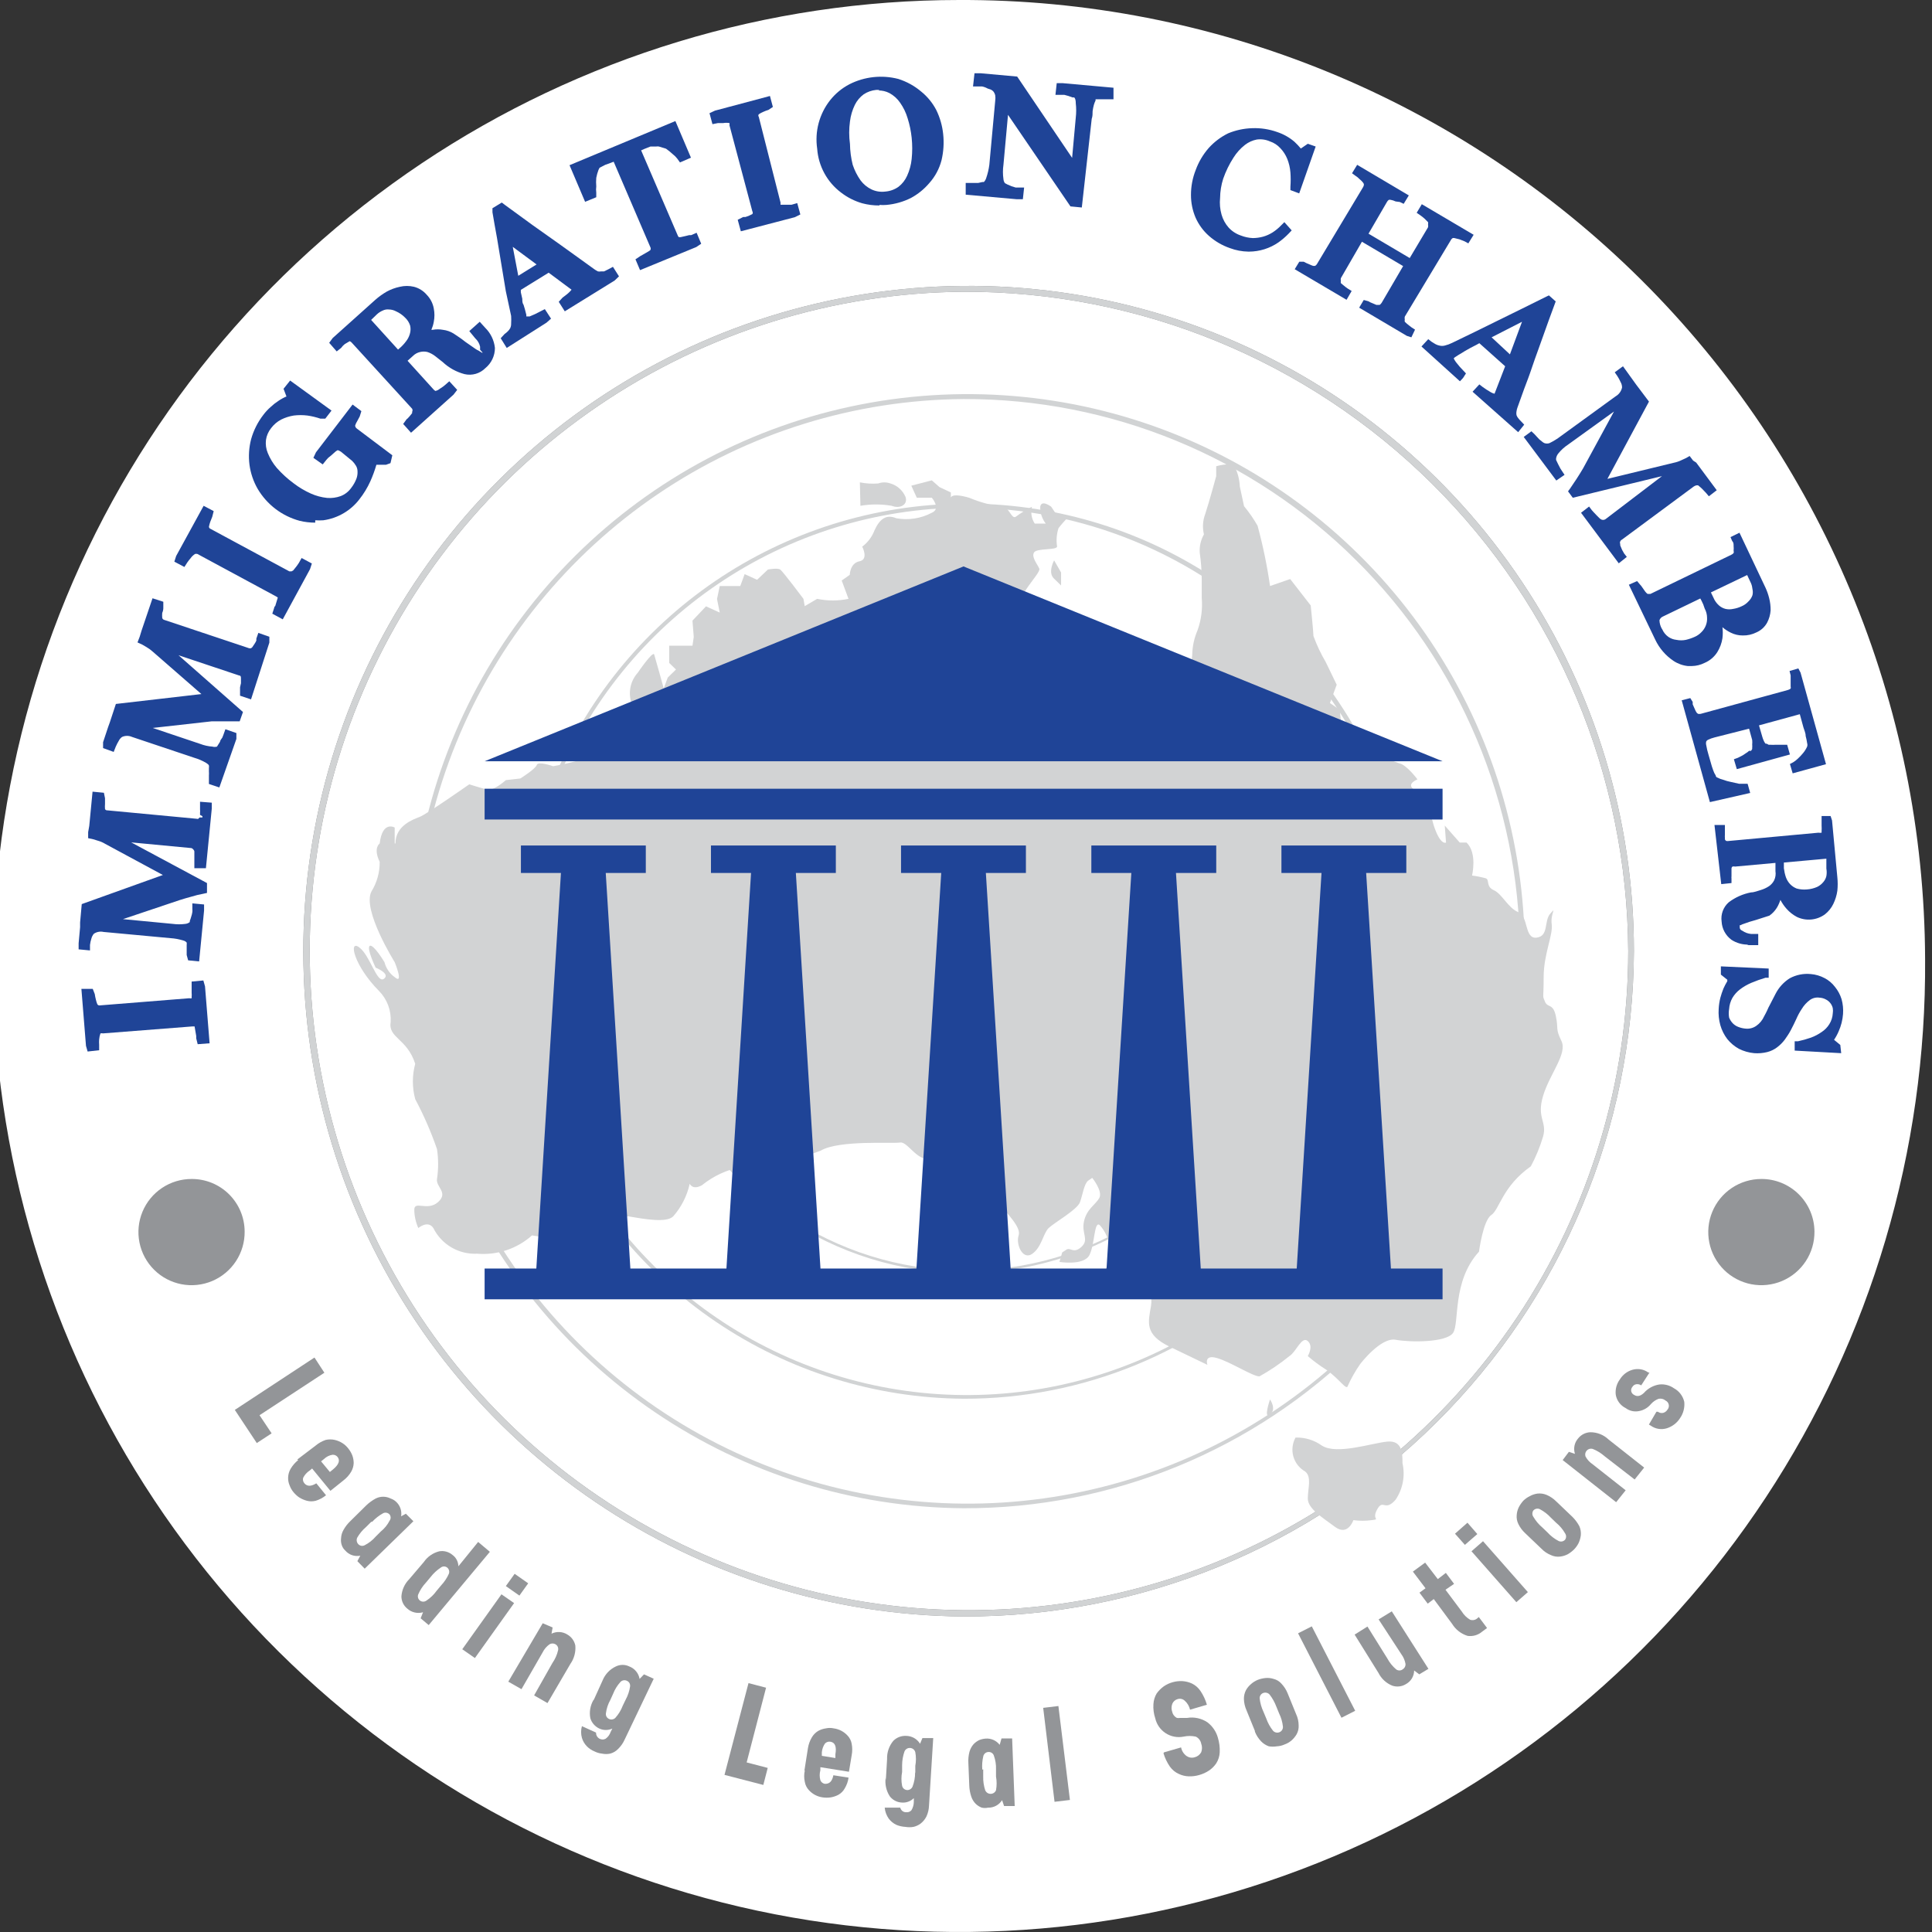 <svg width="105" height="105" viewBox="0 0 105 105" fill="none" xmlns="http://www.w3.org/2000/svg">
<rect x="0" y="0" width="105" height="105" fill="#333333" stroke="none"/>
<g clip-path="url(#clip0_1104_2)">
<path d="M104.625 52.112C104.702 62.512 101.688 72.7 95.967 81.384C90.245 90.069 82.073 96.858 72.487 100.891C62.901 104.925 52.333 106.02 42.123 104.038C31.914 102.056 22.523 97.087 15.142 89.761C7.761 82.434 2.722 73.08 0.665 62.886C-1.393 52.691 -0.376 42.116 3.586 32.5C7.548 22.884 14.276 14.662 22.918 8.876C31.56 3.09 41.725 0.001 52.125 0C58.994 -0.026 65.801 1.301 72.157 3.906C78.513 6.511 84.294 10.342 89.169 15.181C94.045 20.021 97.919 25.773 100.571 32.109C103.223 38.446 104.6 45.243 104.625 52.112Z" fill="white"/>
<path d="M14.105 76.914L14.762 77.899L13.956 78.427L12.762 76.625L17.091 73.779L17.629 74.605L14.105 76.914Z" fill="#939598"/>
<path d="M16.157 79.322L17.152 78.566C17.314 78.43 17.499 78.325 17.699 78.257C17.863 78.219 18.033 78.219 18.197 78.257C18.341 78.291 18.479 78.348 18.605 78.427C18.727 78.504 18.835 78.602 18.923 78.715C19.014 78.827 19.087 78.951 19.142 79.084C19.194 79.22 19.221 79.365 19.222 79.511C19.217 79.68 19.169 79.844 19.083 79.989C18.975 80.171 18.833 80.33 18.665 80.457L17.958 81.024L16.963 79.81L16.833 79.919C16.68 80.017 16.556 80.155 16.475 80.318C16.461 80.369 16.459 80.424 16.472 80.476C16.484 80.528 16.509 80.576 16.545 80.616C16.694 80.795 16.913 80.785 17.192 80.616L17.719 81.263C17.555 81.398 17.365 81.5 17.162 81.562C17.002 81.605 16.834 81.605 16.674 81.562C16.534 81.523 16.4 81.467 16.276 81.392C16.156 81.313 16.049 81.215 15.957 81.104C15.862 80.992 15.788 80.864 15.739 80.726C15.681 80.591 15.653 80.445 15.659 80.298C15.664 80.129 15.712 79.965 15.798 79.82C15.905 79.641 16.043 79.483 16.206 79.352M17.928 79.999L18.087 79.87C18.416 79.601 18.495 79.372 18.346 79.183C18.313 79.142 18.271 79.109 18.222 79.088C18.173 79.067 18.12 79.059 18.067 79.064C17.895 79.091 17.735 79.171 17.61 79.293L17.45 79.422L17.928 79.999Z" fill="#939598"/>
<path d="M22.059 82.268L22.467 82.676L19.82 85.254L19.422 84.846L19.581 84.548C19.432 84.579 19.278 84.569 19.134 84.52C18.991 84.471 18.863 84.384 18.765 84.269C18.678 84.19 18.613 84.091 18.576 83.98C18.533 83.859 18.52 83.73 18.536 83.602C18.543 83.445 18.587 83.291 18.665 83.154C18.765 82.973 18.893 82.808 19.043 82.666L19.909 81.811C20.061 81.665 20.232 81.542 20.417 81.442C20.543 81.378 20.683 81.344 20.825 81.344C20.967 81.344 21.107 81.378 21.233 81.442C21.34 81.478 21.438 81.536 21.521 81.612C21.631 81.711 21.713 81.835 21.762 81.974C21.811 82.113 21.824 82.262 21.8 82.408L22.059 82.268ZM20.178 82.706L19.899 82.985C19.704 83.151 19.539 83.35 19.412 83.572C19.386 83.63 19.378 83.694 19.389 83.755C19.399 83.817 19.428 83.875 19.471 83.921C19.515 83.968 19.572 83.999 19.635 84.01C19.698 84.021 19.763 84.01 19.82 83.98C20.047 83.864 20.25 83.705 20.417 83.512L20.695 83.234C20.894 83.074 21.057 82.874 21.173 82.647C21.21 82.598 21.23 82.539 21.23 82.478C21.23 82.416 21.21 82.357 21.173 82.308C21.13 82.261 21.073 82.228 21.011 82.216C20.948 82.203 20.883 82.211 20.825 82.239C20.602 82.362 20.401 82.52 20.228 82.706" fill="#939598"/>
<path d="M25.986 83.801L26.623 84.338L23.299 88.32L22.861 87.951L22.991 87.623C22.843 87.666 22.687 87.67 22.537 87.635C22.387 87.601 22.248 87.528 22.135 87.424C22.035 87.344 21.954 87.242 21.899 87.127C21.844 87.011 21.816 86.885 21.816 86.757C21.841 86.404 21.993 86.071 22.244 85.821L23.031 84.896C23.231 84.603 23.532 84.394 23.877 84.309C24.003 84.288 24.133 84.295 24.257 84.329C24.381 84.364 24.495 84.424 24.593 84.508C24.691 84.579 24.77 84.671 24.825 84.779C24.881 84.886 24.91 85.004 24.912 85.125L25.986 83.801ZM23.399 85.712L23.15 86.01C22.974 86.197 22.833 86.412 22.732 86.647C22.708 86.706 22.703 86.771 22.72 86.832C22.736 86.893 22.772 86.947 22.822 86.986C22.873 87.025 22.936 87.046 23.001 87.046C23.065 87.046 23.128 87.025 23.18 86.986C23.393 86.845 23.579 86.666 23.727 86.458L23.976 86.16C24.149 85.975 24.291 85.764 24.394 85.533C24.417 85.474 24.42 85.41 24.404 85.349C24.388 85.288 24.353 85.234 24.305 85.194C24.255 85.155 24.194 85.133 24.13 85.133C24.067 85.133 24.006 85.155 23.956 85.194C23.744 85.335 23.555 85.51 23.399 85.712Z" fill="#939598"/>
<path d="M25.123 89.633L27.253 86.647L27.94 87.125L25.81 90.111L25.123 89.633ZM27.492 86.2L27.97 85.533L28.706 86.05L28.228 86.717L27.492 86.2Z" fill="#939598"/>
<path d="M30.034 88.449L29.974 88.787C30.11 88.72 30.261 88.689 30.413 88.698C30.565 88.706 30.712 88.754 30.84 88.837C30.95 88.9 31.044 88.986 31.118 89.089C31.192 89.192 31.243 89.31 31.268 89.434C31.298 89.787 31.203 90.14 30.999 90.43L29.755 92.559L29.028 92.141L30.023 90.38C30.17 90.169 30.275 89.933 30.332 89.683C30.345 89.622 30.338 89.558 30.314 89.501C30.288 89.444 30.246 89.396 30.193 89.365C30.143 89.335 30.086 89.319 30.028 89.319C29.971 89.319 29.914 89.335 29.864 89.365C29.703 89.48 29.573 89.634 29.486 89.812L28.341 91.803L27.625 91.395L29.496 88.22L30.034 88.449Z" fill="#939598"/>
<path d="M32.273 92.38L32.751 91.325C32.886 90.992 33.142 90.722 33.468 90.569C33.582 90.513 33.708 90.483 33.836 90.483C33.964 90.483 34.09 90.513 34.204 90.569C34.348 90.624 34.475 90.715 34.572 90.834C34.67 90.952 34.735 91.094 34.761 91.246L35 90.997L35.528 91.236L33.945 94.55C33.859 94.74 33.738 94.912 33.587 95.058C33.47 95.178 33.322 95.264 33.159 95.306C33.015 95.336 32.866 95.336 32.721 95.306C32.579 95.291 32.441 95.251 32.313 95.187C32.156 95.124 32.014 95.029 31.895 94.908C31.769 94.78 31.677 94.623 31.626 94.45C31.567 94.242 31.567 94.022 31.626 93.813L32.393 94.162C32.39 94.224 32.403 94.286 32.431 94.342C32.46 94.398 32.502 94.445 32.554 94.479C32.607 94.513 32.667 94.533 32.73 94.537C32.792 94.541 32.854 94.528 32.91 94.5C33.041 94.407 33.139 94.274 33.189 94.122L33.279 93.943C33.168 93.994 33.047 94.021 32.925 94.021C32.803 94.021 32.682 93.994 32.572 93.943C32.456 93.889 32.353 93.812 32.269 93.716C32.184 93.62 32.122 93.507 32.084 93.385C32.018 93.044 32.078 92.69 32.254 92.39M33.846 92.699L34.005 92.37C34.126 92.147 34.207 91.905 34.244 91.654C34.253 91.59 34.24 91.524 34.208 91.468C34.175 91.412 34.125 91.369 34.065 91.345C34.007 91.318 33.942 91.31 33.879 91.323C33.816 91.335 33.759 91.367 33.716 91.415C33.545 91.604 33.41 91.823 33.318 92.062L33.169 92.39C33.043 92.615 32.962 92.861 32.93 93.117C32.921 93.181 32.934 93.246 32.966 93.302C32.999 93.358 33.049 93.401 33.109 93.425C33.166 93.45 33.229 93.457 33.29 93.444C33.35 93.432 33.406 93.401 33.448 93.356C33.62 93.163 33.755 92.94 33.846 92.699Z" fill="#939598"/>
<path d="M40.579 95.784L41.724 96.082L41.485 97.008L39.375 96.461L40.679 91.474L41.634 91.723L40.579 95.784Z" fill="#939598"/>
<path d="M43.719 96.222L43.908 95.018C43.94 94.81 44.011 94.611 44.117 94.43C44.201 94.283 44.321 94.16 44.466 94.072C44.595 94.001 44.737 93.954 44.884 93.933C45.025 93.902 45.171 93.902 45.312 93.933C45.603 93.972 45.871 94.113 46.068 94.331C46.182 94.453 46.258 94.605 46.287 94.769C46.327 94.976 46.327 95.189 46.287 95.396L46.138 96.291L44.585 96.043V96.212C44.536 96.388 44.536 96.574 44.585 96.749C44.605 96.803 44.64 96.851 44.686 96.886C44.732 96.921 44.786 96.943 44.844 96.948C45.073 96.948 45.222 96.829 45.292 96.481L46.118 96.61C46.088 96.818 46.017 97.017 45.909 97.197C45.828 97.344 45.707 97.464 45.56 97.546C45.429 97.614 45.288 97.661 45.142 97.685C45.001 97.705 44.856 97.705 44.715 97.685C44.423 97.646 44.155 97.505 43.958 97.287C43.843 97.162 43.767 97.007 43.739 96.839C43.694 96.636 43.694 96.425 43.739 96.222M45.401 95.545V95.346C45.474 94.928 45.385 94.699 45.133 94.659C45.078 94.65 45.023 94.653 44.971 94.671C44.918 94.688 44.871 94.719 44.834 94.759C44.739 94.898 44.681 95.059 44.665 95.227V95.426L45.401 95.545Z" fill="#939598"/>
<path d="M48.142 96.759L48.211 95.605C48.197 95.243 48.318 94.888 48.55 94.61C48.639 94.52 48.747 94.449 48.865 94.403C48.983 94.357 49.11 94.336 49.236 94.341C49.39 94.341 49.541 94.38 49.676 94.454C49.81 94.529 49.923 94.638 50.003 94.769L50.132 94.46H50.719L50.49 98.123C50.484 98.329 50.437 98.532 50.351 98.72C50.275 98.871 50.166 99.004 50.033 99.108C49.917 99.194 49.785 99.255 49.645 99.287C49.5 99.312 49.352 99.312 49.207 99.287C49.039 99.278 48.874 99.241 48.719 99.178C48.554 99.101 48.41 98.985 48.301 98.839C48.177 98.663 48.101 98.457 48.082 98.242H48.928C48.944 98.314 48.985 98.378 49.043 98.424C49.101 98.469 49.173 98.493 49.246 98.491C49.3 98.498 49.354 98.491 49.404 98.472C49.455 98.453 49.5 98.422 49.535 98.382C49.619 98.243 49.663 98.085 49.664 97.924V97.725C49.578 97.811 49.473 97.878 49.358 97.919C49.243 97.961 49.12 97.976 48.998 97.964C48.871 97.957 48.747 97.922 48.635 97.861C48.524 97.801 48.426 97.717 48.351 97.615C48.164 97.319 48.087 96.967 48.132 96.62M49.744 96.341V95.973C49.791 95.727 49.791 95.473 49.744 95.227C49.727 95.164 49.692 95.108 49.642 95.067C49.592 95.026 49.53 95.002 49.465 94.998C49.401 94.993 49.336 95.008 49.281 95.042C49.225 95.076 49.182 95.127 49.157 95.187C49.073 95.427 49.029 95.679 49.028 95.933V96.302C48.979 96.551 48.979 96.808 49.028 97.058C49.043 97.121 49.078 97.178 49.128 97.219C49.179 97.26 49.241 97.284 49.306 97.287C49.368 97.288 49.428 97.27 49.479 97.236C49.531 97.203 49.571 97.154 49.595 97.098C49.688 96.856 49.735 96.6 49.734 96.341" fill="#939598"/>
<path d="M54.43 94.48H55.007L55.147 98.153H54.569L54.46 97.834C54.38 97.962 54.269 98.067 54.136 98.138C54.003 98.21 53.854 98.246 53.703 98.242C53.589 98.267 53.47 98.267 53.355 98.242C53.237 98.197 53.129 98.129 53.037 98.043C52.923 97.932 52.838 97.796 52.788 97.645C52.721 97.449 52.684 97.245 52.678 97.038L52.629 95.824C52.616 95.616 52.636 95.408 52.688 95.207C52.73 95.056 52.805 94.917 52.907 94.798C52.995 94.704 53.1 94.627 53.216 94.57C53.324 94.527 53.438 94.5 53.554 94.49C53.702 94.476 53.85 94.5 53.986 94.559C54.122 94.618 54.24 94.711 54.331 94.828L54.43 94.48ZM53.435 96.152V96.55C53.428 96.803 53.465 97.056 53.544 97.297C53.569 97.355 53.609 97.404 53.661 97.439C53.714 97.473 53.775 97.492 53.838 97.492C53.901 97.492 53.962 97.473 54.014 97.439C54.066 97.404 54.107 97.355 54.131 97.297C54.176 97.05 54.176 96.797 54.131 96.55V96.162C54.141 95.904 54.1 95.648 54.012 95.406C53.991 95.347 53.951 95.297 53.899 95.263C53.847 95.229 53.785 95.213 53.723 95.216C53.661 95.218 53.6 95.239 53.55 95.276C53.5 95.314 53.464 95.366 53.445 95.425C53.384 95.673 53.364 95.928 53.385 96.182" fill="#939598"/>
<path d="M57.312 97.924L56.695 92.818L57.522 92.719L58.148 97.824L57.312 97.924Z" fill="#939598"/>
<path d="M63.263 95.236L64.189 94.968C64.225 95.156 64.332 95.323 64.487 95.436C64.551 95.479 64.623 95.508 64.698 95.52C64.774 95.532 64.852 95.527 64.925 95.505C65.001 95.486 65.072 95.452 65.134 95.404C65.196 95.356 65.247 95.296 65.284 95.227C65.339 95.079 65.339 94.916 65.284 94.769C65.269 94.685 65.234 94.606 65.182 94.538C65.13 94.47 65.063 94.416 64.985 94.381C64.768 94.335 64.545 94.335 64.328 94.381C63.992 94.449 63.642 94.383 63.354 94.197C63.066 94.011 62.862 93.72 62.785 93.385C62.703 93.139 62.669 92.879 62.686 92.619C62.697 92.412 62.758 92.21 62.865 92.032C62.971 91.886 63.098 91.759 63.243 91.653C63.392 91.55 63.557 91.472 63.731 91.425C63.902 91.376 64.081 91.356 64.259 91.365C64.438 91.376 64.613 91.42 64.776 91.494C64.966 91.586 65.127 91.727 65.244 91.902C65.399 92.131 65.516 92.383 65.592 92.649L64.677 92.918C64.634 92.729 64.533 92.558 64.388 92.43C64.338 92.383 64.277 92.35 64.211 92.334C64.144 92.319 64.075 92.321 64.01 92.34C63.943 92.357 63.882 92.389 63.83 92.434C63.778 92.479 63.737 92.535 63.711 92.599C63.657 92.743 63.657 92.903 63.711 93.047C63.729 93.125 63.767 93.197 63.821 93.256C63.859 93.301 63.907 93.339 63.96 93.365C64.019 93.375 64.08 93.375 64.139 93.365H64.318H64.517C64.903 93.301 65.298 93.387 65.622 93.604C65.897 93.814 66.097 94.107 66.189 94.44C66.268 94.698 66.302 94.967 66.289 95.236C66.279 95.449 66.214 95.655 66.1 95.834C65.996 95.987 65.865 96.118 65.712 96.222C65.544 96.334 65.359 96.418 65.164 96.471C64.983 96.523 64.795 96.547 64.607 96.54C64.421 96.535 64.238 96.491 64.07 96.411C63.874 96.324 63.706 96.186 63.582 96.013C63.429 95.79 63.311 95.545 63.233 95.286" fill="#939598"/>
<path d="M68.201 94.072L67.743 92.947C67.658 92.756 67.61 92.55 67.604 92.34C67.6 92.174 67.638 92.01 67.713 91.862C67.784 91.733 67.879 91.618 67.992 91.524C68.101 91.427 68.225 91.35 68.36 91.295C68.498 91.242 68.642 91.209 68.788 91.196C68.933 91.183 69.078 91.2 69.216 91.245C69.382 91.285 69.532 91.375 69.644 91.504C69.789 91.657 69.904 91.836 69.982 92.032L70.44 93.156C70.531 93.35 70.578 93.56 70.579 93.773C70.588 93.94 70.55 94.105 70.47 94.251C70.396 94.378 70.302 94.492 70.191 94.59C70.08 94.685 69.951 94.759 69.813 94.808C69.681 94.867 69.54 94.901 69.395 94.908C69.25 94.932 69.102 94.932 68.957 94.908C68.799 94.852 68.656 94.76 68.539 94.639C68.393 94.487 68.278 94.308 68.201 94.112M69.515 93.117L69.365 92.748C69.276 92.512 69.152 92.29 68.997 92.091C68.954 92.045 68.897 92.012 68.835 91.998C68.773 91.984 68.708 91.989 68.649 92.012C68.591 92.034 68.542 92.074 68.508 92.126C68.475 92.178 68.457 92.239 68.46 92.3C68.487 92.556 68.558 92.805 68.669 93.037L68.818 93.395C68.903 93.636 69.027 93.862 69.186 94.062C69.229 94.11 69.285 94.143 69.348 94.157C69.41 94.172 69.475 94.166 69.535 94.142C69.596 94.118 69.647 94.075 69.681 94.019C69.715 93.963 69.73 93.898 69.724 93.833C69.697 93.584 69.626 93.341 69.515 93.117Z" fill="#939598"/>
<path d="M72.906 93.356L70.547 88.767L71.293 88.389L73.652 92.977L72.906 93.356Z" fill="#939598"/>
<path d="M74.925 88.011L75.641 87.573L77.632 90.698L77.134 90.997L76.856 90.788C76.854 90.942 76.81 91.093 76.73 91.224C76.649 91.355 76.534 91.462 76.398 91.534C76.29 91.599 76.169 91.64 76.043 91.653C75.918 91.667 75.791 91.653 75.671 91.614C75.342 91.482 75.073 91.234 74.915 90.917L73.621 88.837L74.318 88.399L75.403 90.141C75.523 90.365 75.685 90.565 75.88 90.728C75.931 90.766 75.992 90.786 76.055 90.786C76.117 90.786 76.179 90.766 76.229 90.728C76.279 90.699 76.32 90.657 76.349 90.606C76.377 90.555 76.39 90.497 76.388 90.439C76.355 90.245 76.277 90.06 76.159 89.902L74.925 88.011Z" fill="#939598"/>
<path d="M78.559 86.399L79.445 87.583C79.558 87.768 79.715 87.922 79.902 88.031C79.968 88.052 80.039 88.057 80.107 88.043C80.175 88.029 80.238 87.997 80.29 87.951L80.37 87.882L80.818 88.479L80.549 88.678C80.442 88.769 80.316 88.837 80.181 88.877C80.045 88.916 79.903 88.926 79.763 88.907C79.41 88.799 79.109 88.565 78.917 88.25L77.922 86.906L77.593 87.155L77.145 86.558L77.474 86.319L76.787 85.413L77.454 84.925L78.141 85.821L78.579 85.483L79.026 86.08L78.559 86.399Z" fill="#939598"/>
<path d="M79.614 83.96L79.076 83.353L79.753 82.756L80.29 83.373L79.614 83.96ZM82.41 87.075L79.972 84.308L80.599 83.761L83.037 86.528L82.41 87.075Z" fill="#939598"/>
<path d="M83.774 84.169L82.888 83.323C82.735 83.182 82.61 83.013 82.52 82.826C82.445 82.675 82.413 82.506 82.43 82.338C82.439 82.193 82.477 82.051 82.54 81.92C82.607 81.791 82.691 81.67 82.788 81.561C82.891 81.461 83.009 81.377 83.137 81.313C83.266 81.242 83.408 81.194 83.555 81.173C83.724 81.154 83.895 81.178 84.052 81.243C84.25 81.327 84.429 81.449 84.58 81.601L85.456 82.437C85.607 82.587 85.734 82.758 85.834 82.945C85.903 83.101 85.93 83.273 85.914 83.443C85.895 83.587 85.855 83.728 85.794 83.861C85.73 83.989 85.646 84.106 85.545 84.209C85.444 84.309 85.33 84.396 85.207 84.468C85.077 84.536 84.935 84.58 84.789 84.597C84.619 84.618 84.446 84.591 84.291 84.517C84.096 84.439 83.92 84.321 83.774 84.169ZM84.57 82.756L84.291 82.487C84.118 82.297 83.912 82.139 83.684 82.019C83.626 81.992 83.561 81.984 83.499 81.997C83.436 82.009 83.379 82.042 83.336 82.089C83.299 82.14 83.28 82.201 83.28 82.263C83.28 82.326 83.299 82.387 83.336 82.437C83.464 82.656 83.629 82.852 83.823 83.015L84.102 83.283C84.275 83.474 84.481 83.633 84.709 83.751C84.767 83.778 84.832 83.786 84.895 83.774C84.958 83.761 85.015 83.729 85.058 83.681C85.094 83.631 85.114 83.57 85.114 83.507C85.114 83.445 85.094 83.384 85.058 83.333C84.932 83.112 84.767 82.917 84.57 82.756Z" fill="#939598"/>
<path d="M85.266 78.904L85.595 79.014C85.548 78.869 85.54 78.715 85.571 78.567C85.602 78.418 85.672 78.281 85.774 78.168C85.853 78.069 85.953 77.989 86.067 77.932C86.18 77.876 86.304 77.844 86.431 77.839C86.802 77.837 87.159 77.98 87.426 78.237L89.357 79.76L88.839 80.407L87.207 79.143C87.016 78.974 86.797 78.84 86.56 78.745C86.503 78.728 86.443 78.728 86.385 78.743C86.328 78.759 86.277 78.79 86.236 78.834C86.196 78.877 86.169 78.931 86.157 78.989C86.146 79.047 86.151 79.108 86.172 79.163C86.268 79.336 86.405 79.482 86.57 79.591L88.352 80.994L87.834 81.641L84.928 79.352L85.266 78.904Z" fill="#939598"/>
<path d="M90.023 76.725H90.103C90.145 76.757 90.193 76.778 90.245 76.789C90.297 76.799 90.35 76.798 90.401 76.784C90.492 76.756 90.57 76.696 90.62 76.615C90.653 76.579 90.677 76.535 90.689 76.487C90.702 76.44 90.704 76.39 90.694 76.342C90.684 76.293 90.664 76.248 90.634 76.209C90.604 76.171 90.565 76.139 90.521 76.118C90.466 76.072 90.402 76.04 90.333 76.025C90.263 76.009 90.191 76.01 90.123 76.028C89.97 76.089 89.834 76.185 89.725 76.307C89.566 76.502 89.344 76.635 89.098 76.685C88.969 76.714 88.836 76.715 88.707 76.688C88.578 76.66 88.456 76.605 88.351 76.526C88.212 76.457 88.091 76.356 87.997 76.231C87.904 76.107 87.841 75.962 87.814 75.809C87.777 75.513 87.855 75.213 88.033 74.973C88.187 74.717 88.432 74.528 88.719 74.445C88.865 74.403 89.019 74.394 89.17 74.419C89.32 74.445 89.462 74.505 89.585 74.595H89.645L89.197 75.291C89.115 75.236 89.016 75.215 88.918 75.232C88.877 75.239 88.838 75.255 88.804 75.28C88.769 75.304 88.74 75.335 88.719 75.371C88.691 75.404 88.669 75.442 88.658 75.484C88.647 75.526 88.645 75.57 88.654 75.613C88.663 75.655 88.681 75.695 88.708 75.729C88.735 75.763 88.77 75.791 88.809 75.809C88.978 75.919 89.157 75.879 89.346 75.7C89.565 75.451 89.865 75.289 90.192 75.242C90.471 75.215 90.75 75.289 90.979 75.451C91.119 75.527 91.241 75.632 91.337 75.759C91.433 75.886 91.501 76.032 91.536 76.187C91.568 76.501 91.487 76.815 91.307 77.073C91.142 77.332 90.892 77.525 90.6 77.62C90.452 77.668 90.295 77.68 90.141 77.656C89.987 77.632 89.841 77.572 89.715 77.481L89.615 77.421L90.023 76.725Z" fill="#939598"/>
<path d="M66.953 13.257C66.566 13.119 66.208 12.909 65.898 12.64C65.613 12.39 65.385 12.081 65.231 11.735C65.078 11.379 65 10.996 65.002 10.61C65.002 10.174 65.084 9.742 65.241 9.336C65.389 8.922 65.616 8.54 65.908 8.211C66.19 7.908 66.528 7.661 66.903 7.485C67.273 7.305 67.676 7.203 68.087 7.186C68.497 7.172 68.906 7.236 69.292 7.375C69.604 7.485 69.894 7.651 70.147 7.863C70.323 8.014 70.475 8.192 70.595 8.39L71.073 8.052H71.153L70.426 10.132H70.347C70.366 9.857 70.366 9.581 70.347 9.306C70.32 9.036 70.257 8.772 70.157 8.52C70.059 8.274 69.917 8.049 69.739 7.853C69.554 7.657 69.326 7.507 69.073 7.415C68.825 7.323 68.557 7.299 68.296 7.345C68.024 7.391 67.767 7.504 67.55 7.674C67.28 7.889 67.047 8.148 66.863 8.44C66.631 8.815 66.444 9.216 66.306 9.634C66.173 9.99 66.09 10.361 66.057 10.739C66.025 11.074 66.055 11.411 66.147 11.735C66.228 12.026 66.374 12.295 66.575 12.521C66.781 12.754 67.046 12.929 67.341 13.028C67.575 13.123 67.825 13.173 68.077 13.178C68.296 13.187 68.514 13.16 68.724 13.098C68.927 13.045 69.118 12.957 69.292 12.839C69.473 12.723 69.639 12.586 69.789 12.431L69.859 12.521C69.685 12.68 69.495 12.82 69.292 12.939C69.083 13.077 68.859 13.191 68.625 13.277C68.374 13.359 68.112 13.399 67.848 13.397C67.539 13.39 67.233 13.333 66.943 13.227" fill="#1F4497"/>
<path d="M67.842 13.675C67.502 13.669 67.165 13.605 66.847 13.486C66.425 13.341 66.036 13.114 65.702 12.819C65.391 12.544 65.143 12.204 64.975 11.824C64.811 11.437 64.726 11.021 64.727 10.6C64.725 10.133 64.813 9.67 64.985 9.236C65.145 8.798 65.385 8.393 65.692 8.042C65.99 7.712 66.348 7.442 66.747 7.246C67.161 7.075 67.603 6.98 68.051 6.967C68.514 6.949 68.978 7.02 69.414 7.176C69.757 7.29 70.075 7.469 70.35 7.704C70.474 7.819 70.59 7.942 70.698 8.072L71.076 7.813L71.504 7.963L70.609 10.51L70.131 10.331V10.152C70.151 9.89 70.151 9.628 70.131 9.366C70.111 9.117 70.054 8.872 69.962 8.639C69.874 8.421 69.746 8.222 69.583 8.052C69.429 7.883 69.234 7.756 69.016 7.684C68.791 7.584 68.543 7.55 68.3 7.584C68.068 7.629 67.85 7.728 67.663 7.873C67.415 8.067 67.203 8.303 67.036 8.57C66.805 8.928 66.618 9.312 66.478 9.714C66.37 10.052 66.313 10.404 66.309 10.759C66.278 11.063 66.305 11.371 66.389 11.665C66.462 11.922 66.591 12.16 66.767 12.361C66.948 12.562 67.178 12.712 67.434 12.799C67.644 12.882 67.865 12.929 68.091 12.939C68.282 12.937 68.473 12.911 68.658 12.859C68.837 12.807 69.008 12.73 69.165 12.63C69.328 12.525 69.478 12.401 69.613 12.262L69.802 12.073L70.201 12.521L70.041 12.69C69.868 12.87 69.678 13.033 69.474 13.178C69.008 13.498 68.457 13.671 67.891 13.675H67.842ZM67.304 7.594L67.046 7.704C66.704 7.867 66.4 8.097 66.15 8.38C65.879 8.667 65.669 9.006 65.533 9.376C65.379 9.755 65.301 10.161 65.304 10.57C65.305 10.913 65.376 11.251 65.513 11.565C65.651 11.877 65.855 12.156 66.11 12.381C66.202 12.46 66.298 12.533 66.399 12.6C66.178 12.348 66.018 12.048 65.931 11.725C65.831 11.376 65.797 11.011 65.831 10.65C65.869 10.249 65.956 9.855 66.09 9.475C66.249 9.039 66.456 8.622 66.707 8.231C66.875 7.971 67.076 7.733 67.304 7.525M70.499 8.52C70.549 8.683 70.589 8.849 70.618 9.017L70.788 8.54L70.579 8.679L70.499 8.52Z" fill="#1F4497"/>
<path d="M70.791 14.541L71.09 14.681C71.181 14.727 71.278 14.761 71.378 14.78C71.421 14.798 71.466 14.808 71.513 14.808C71.559 14.808 71.605 14.798 71.647 14.78C71.726 14.735 71.791 14.67 71.836 14.591L74.334 10.441C74.382 10.358 74.412 10.267 74.424 10.172C74.426 10.075 74.394 9.98 74.334 9.903C74.266 9.816 74.189 9.736 74.105 9.664L73.856 9.465V9.416L76.265 10.779V10.839L75.976 10.699L75.658 10.6C75.614 10.581 75.566 10.572 75.519 10.572C75.471 10.572 75.423 10.581 75.379 10.6C75.302 10.651 75.237 10.719 75.19 10.799L74.035 12.72L76.693 14.302L77.828 12.411C77.884 12.336 77.915 12.246 77.917 12.152C77.924 12.053 77.896 11.955 77.837 11.874C77.763 11.793 77.683 11.716 77.599 11.645C77.525 11.565 77.441 11.495 77.35 11.436V11.376L79.728 12.789L79.44 12.67C79.34 12.629 79.237 12.596 79.131 12.57C79.086 12.55 79.037 12.539 78.987 12.539C78.937 12.539 78.888 12.55 78.843 12.57C78.768 12.626 78.707 12.697 78.663 12.78L76.175 16.92C76.119 16.998 76.088 17.092 76.086 17.189C76.082 17.237 76.088 17.286 76.104 17.332C76.119 17.378 76.144 17.421 76.175 17.457C76.193 17.494 76.221 17.525 76.255 17.547L76.384 17.666L76.534 17.786C76.568 17.822 76.609 17.852 76.653 17.875V17.925L74.275 16.522V16.462C74.319 16.489 74.365 16.512 74.414 16.532L74.583 16.611L74.742 16.681H74.871C74.962 16.709 75.059 16.709 75.15 16.681C75.23 16.633 75.295 16.564 75.339 16.482L76.633 14.332L73.976 12.75L72.702 14.87C72.649 14.946 72.618 15.036 72.612 15.128C72.605 15.229 72.637 15.329 72.702 15.407L72.781 15.496L72.921 15.616L73.07 15.735L73.2 15.825V15.875L70.811 14.471L70.791 14.541Z" fill="#1F4497"/>
<path d="M76.705 18.333L76.456 18.253L73.868 16.721L74.117 16.303L74.366 16.372L74.476 16.432L74.804 16.571H74.884H74.983C75.027 16.539 75.064 16.498 75.093 16.452L76.257 14.461L74.018 13.138L72.873 15.118C72.861 15.167 72.861 15.219 72.873 15.268C72.863 15.307 72.863 15.348 72.873 15.387L73.003 15.497L73.152 15.616L73.251 15.686L73.46 15.815L73.182 16.293L70.365 14.631L70.614 14.223H70.853C70.949 14.277 71.049 14.323 71.151 14.362C71.222 14.397 71.295 14.428 71.37 14.452H71.47C71.516 14.426 71.554 14.388 71.579 14.342L74.068 10.192C74.1 10.145 74.121 10.09 74.127 10.033C74.122 9.992 74.105 9.954 74.078 9.923C74.022 9.853 73.959 9.789 73.888 9.734C73.824 9.665 73.75 9.605 73.669 9.555L73.48 9.416L73.759 8.958L76.566 10.62L76.287 11.078L76.078 10.978L75.849 10.948C75.761 10.905 75.667 10.875 75.57 10.859C75.501 10.859 75.481 10.859 75.481 10.859C75.435 10.892 75.397 10.937 75.371 10.988L74.376 12.7L76.615 14.024L77.611 12.352C77.622 12.299 77.622 12.245 77.611 12.192C77.621 12.153 77.621 12.112 77.611 12.073L77.422 11.884C77.346 11.816 77.266 11.753 77.183 11.695L76.994 11.565L77.272 11.098L80.089 12.76L79.8 13.227L79.601 13.118L79.323 13.008L79.044 12.939C79.014 12.932 78.984 12.932 78.954 12.939C78.906 12.966 78.868 13.008 78.845 13.058L76.347 17.209C76.334 17.257 76.334 17.309 76.347 17.358C76.337 17.4 76.337 17.445 76.347 17.487L76.466 17.597L76.615 17.716L76.705 17.786L76.904 17.915L76.705 18.333ZM75.262 16.989L75.779 17.288C75.792 17.158 75.832 17.032 75.899 16.92L78.397 12.77C78.458 12.659 78.543 12.564 78.646 12.491L78.108 12.172C78.099 12.306 78.058 12.436 77.989 12.551L75.501 16.701C75.437 16.801 75.356 16.888 75.262 16.96M71.808 14.929L72.326 15.238C72.337 15.104 72.377 14.975 72.445 14.86L73.849 12.531L74.943 10.709C75.008 10.602 75.093 10.507 75.192 10.431L74.665 10.122C74.649 10.25 74.605 10.372 74.535 10.48L72.047 14.631C71.989 14.735 71.907 14.823 71.808 14.889" fill="#1F4497"/>
<path d="M77.663 18.771L77.902 18.92C77.993 18.97 78.09 19.007 78.19 19.03C78.325 19.058 78.464 19.058 78.599 19.03C78.751 18.987 78.901 18.934 79.046 18.871L80.241 18.293L81.544 17.646L82.868 16.92L84.152 16.283L84.271 16.392C84.052 16.97 83.843 17.547 83.635 18.134C83.425 18.721 83.236 19.249 83.057 19.756L82.579 21.1L82.251 21.996C82.223 22.087 82.2 22.18 82.181 22.274C82.153 22.379 82.153 22.489 82.181 22.593C82.212 22.684 82.259 22.768 82.321 22.842L82.51 23.051V23.1L80.4 21.229V21.18L80.619 21.339C80.704 21.399 80.794 21.452 80.888 21.498C80.962 21.541 81.043 21.575 81.126 21.598C81.156 21.61 81.188 21.617 81.221 21.617C81.254 21.617 81.286 21.61 81.316 21.598C81.347 21.569 81.374 21.535 81.395 21.498C81.395 21.498 81.395 21.418 81.455 21.389L82.072 19.746L80.44 18.313C80.34 18.313 80.241 18.413 80.121 18.473L79.793 18.642L79.494 18.811L79.245 18.91L78.987 19.07C78.918 19.116 78.855 19.169 78.797 19.229C78.775 19.263 78.763 19.303 78.763 19.343C78.763 19.384 78.775 19.424 78.797 19.458C78.834 19.557 78.884 19.651 78.947 19.736C79.018 19.834 79.094 19.927 79.176 20.015L79.385 20.244L77.623 18.811L77.663 18.771ZM82.142 19.647L83.137 16.95L80.549 18.244L82.142 19.647Z" fill="#1F4497"/>
<path d="M82.509 23.488L80.031 21.289L80.399 20.891L80.578 21.03L80.797 21.18L81.026 21.319C81.087 21.357 81.155 21.383 81.225 21.398L81.802 19.906L80.399 18.652L80.24 18.741L79.911 18.91L79.613 19.079L79.404 19.209C79.315 19.258 79.228 19.311 79.145 19.368C79.092 19.396 79.045 19.433 79.005 19.478C79.04 19.547 79.08 19.614 79.125 19.677L79.344 19.945L79.672 20.294L79.513 20.543L79.344 20.722L77.254 18.831L77.622 18.433L77.801 18.572L78.01 18.701C78.079 18.739 78.153 18.766 78.229 18.781C78.324 18.805 78.423 18.805 78.518 18.781C78.659 18.747 78.796 18.697 78.926 18.632L80.12 18.054L82.748 16.761L84.032 16.124L84.181 16.054L84.549 16.382L84.49 16.542C84.28 17.119 84.061 17.696 83.862 18.273C83.663 18.851 83.454 19.388 83.285 19.896C83.116 20.403 82.977 20.762 82.837 21.13L82.479 22.125C82.45 22.199 82.43 22.276 82.419 22.354C82.405 22.423 82.405 22.494 82.419 22.563C82.439 22.621 82.47 22.675 82.509 22.722C82.564 22.793 82.623 22.859 82.688 22.921L82.837 23.08L82.509 23.488ZM81.424 21.896L81.932 22.344C81.951 22.235 81.981 22.128 82.021 22.026L82.379 21.03C82.509 20.662 82.658 20.254 82.817 19.786C82.977 19.318 83.186 18.741 83.395 18.164C83.604 17.587 83.723 17.258 83.892 16.81L83.405 17.049V17.119L82.409 19.786L81.733 21.578C81.713 21.629 81.69 21.679 81.663 21.727C81.623 21.803 81.565 21.868 81.494 21.916M81.066 18.333L82.061 19.259L82.718 17.487L81.066 18.333Z" fill="#1F4497"/>
<path d="M83.278 23.767C83.317 23.801 83.353 23.837 83.387 23.877L83.546 24.046L83.735 24.205C83.793 24.25 83.857 24.287 83.925 24.314C84.069 24.367 84.228 24.367 84.373 24.314C84.607 24.2 84.83 24.063 85.039 23.907L88.025 21.737C88.122 21.692 88.209 21.627 88.279 21.547C88.35 21.466 88.404 21.372 88.436 21.27C88.469 21.169 88.48 21.061 88.469 20.955C88.459 20.848 88.426 20.745 88.373 20.652C88.312 20.528 88.243 20.408 88.164 20.294H88.224L89.389 21.856L86.94 26.405L91.09 25.409C91.253 25.377 91.41 25.324 91.558 25.25C91.651 25.215 91.741 25.172 91.827 25.121L92.991 26.683H92.942C92.871 26.599 92.794 26.519 92.713 26.444C92.632 26.361 92.546 26.285 92.454 26.215C92.377 26.158 92.28 26.133 92.185 26.146C92.094 26.159 92.008 26.197 91.936 26.255L88.025 29.142C87.953 29.192 87.894 29.261 87.856 29.341C87.825 29.431 87.825 29.529 87.856 29.619V29.749C87.856 29.798 87.856 29.858 87.935 29.918L88.025 30.097L88.105 30.236H88.055L86.263 27.867L86.383 27.997L86.542 28.166L86.701 28.325L86.821 28.425C86.907 28.469 87.005 28.488 87.102 28.479C87.198 28.47 87.291 28.434 87.368 28.375L91.409 25.389L85.527 26.813L85.467 26.733C85.58 26.587 85.7 26.408 85.826 26.195C85.966 25.997 86.096 25.791 86.214 25.578L88.433 21.498L85.089 23.966C84.876 24.111 84.686 24.285 84.522 24.484C84.423 24.599 84.361 24.741 84.343 24.892C84.329 24.954 84.329 25.019 84.343 25.081C84.343 25.17 84.412 25.25 84.452 25.34C84.491 25.421 84.534 25.501 84.581 25.578L84.691 25.748H84.641L83.158 23.757L83.278 23.767Z" fill="#1F4497"/>
<path d="M92.186 25.141L93.301 26.643L92.873 26.972L92.723 26.793L92.504 26.564C92.435 26.497 92.362 26.434 92.285 26.375H92.206C92.148 26.387 92.094 26.41 92.047 26.444L88.145 29.331C88.124 29.34 88.106 29.354 88.09 29.371C88.075 29.388 88.063 29.408 88.055 29.43C88.045 29.45 88.04 29.472 88.04 29.495C88.04 29.517 88.045 29.54 88.055 29.559C88.052 29.586 88.052 29.613 88.055 29.639L88.125 29.808C88.146 29.864 88.172 29.918 88.205 29.968C88.228 30.002 88.248 30.039 88.265 30.077L88.414 30.266L87.976 30.615L85.926 27.868L86.364 27.529L86.513 27.728L86.612 27.838L86.772 28.007L86.921 28.156L86.981 28.206C87.022 28.238 87.073 28.255 87.125 28.255C87.177 28.255 87.228 28.238 87.269 28.206L90.325 25.877L85.478 27.052L85.219 26.703L85.329 26.554L85.677 26.036C85.816 25.827 85.926 25.638 86.035 25.459L87.717 22.364L85.219 24.165C85.023 24.294 84.849 24.451 84.701 24.633C84.634 24.709 84.59 24.802 84.572 24.902C84.567 24.935 84.567 24.968 84.572 25.001L84.682 25.23L84.801 25.459L84.891 25.598L85.03 25.807L84.582 26.116L82.811 23.747L83.229 23.439L83.378 23.578L83.507 23.717L83.656 23.877L83.816 24.006C83.853 24.04 83.897 24.067 83.945 24.086C84.029 24.112 84.12 24.112 84.204 24.086C84.422 23.981 84.629 23.854 84.821 23.707L87.807 21.538C87.895 21.487 87.972 21.418 88.032 21.336C88.092 21.254 88.134 21.16 88.155 21.06C88.156 20.955 88.128 20.852 88.075 20.762C88.024 20.648 87.964 20.538 87.896 20.433L87.757 20.234L88.205 19.905L88.921 20.901L89.011 21.02L89.618 21.826L87.359 26.026L90.962 25.151C91.106 25.122 91.247 25.076 91.38 25.011L91.638 24.892L91.828 24.782L92.017 25.031L92.186 25.141ZM87.21 28.684L87.598 29.201C87.652 29.081 87.738 28.977 87.847 28.903L91.758 26.016C91.86 25.942 91.974 25.888 92.096 25.857L91.788 25.449L87.588 28.544C87.478 28.629 87.347 28.681 87.21 28.694M88.792 21.448L86.473 25.708L86.115 26.315C86.085 26.352 86.058 26.392 86.035 26.434L86.662 26.275L89.061 21.806L88.792 21.448ZM84.124 24.583V24.643V24.573" fill="#1F4497"/>
<path d="M88.892 31.849C88.915 31.897 88.942 31.943 88.972 31.988L89.081 32.147L89.19 32.296L89.28 32.396C89.346 32.466 89.434 32.511 89.529 32.525C89.618 32.523 89.706 32.503 89.787 32.465L94.177 30.475C94.261 30.435 94.336 30.377 94.396 30.306C94.459 30.227 94.491 30.128 94.485 30.027C94.475 29.916 94.455 29.806 94.425 29.699C94.401 29.598 94.371 29.498 94.336 29.4H94.396L95.689 32.157C95.773 32.321 95.837 32.495 95.879 32.675C95.928 32.869 95.949 33.071 95.938 33.272C95.938 33.47 95.887 33.666 95.789 33.839C95.683 34.02 95.523 34.163 95.331 34.247C95.135 34.35 94.916 34.401 94.694 34.396C94.505 34.398 94.318 34.358 94.147 34.277C93.966 34.188 93.802 34.071 93.659 33.929C93.501 33.774 93.354 33.608 93.221 33.431H93.151C93.22 33.629 93.273 33.832 93.311 34.038C93.346 34.269 93.346 34.504 93.311 34.735C93.279 34.968 93.198 35.192 93.072 35.392C92.929 35.611 92.725 35.785 92.485 35.889C92.25 36.002 91.988 36.047 91.728 36.019C91.491 35.984 91.263 35.899 91.061 35.77C90.855 35.641 90.67 35.48 90.514 35.292C90.377 35.088 90.266 34.867 90.186 34.635L88.832 31.849H88.892ZM90.096 34.287C90.179 34.488 90.316 34.662 90.492 34.79C90.667 34.918 90.875 34.995 91.091 35.013C91.286 35.047 91.484 35.047 91.678 35.013C91.864 34.973 92.044 34.913 92.216 34.834C92.376 34.758 92.521 34.654 92.644 34.526C92.767 34.403 92.865 34.258 92.933 34.098C93.002 33.931 93.033 33.751 93.022 33.57C93.019 33.359 92.968 33.152 92.873 32.963L92.803 32.814C92.774 32.749 92.741 32.686 92.704 32.625L92.604 32.426L92.524 32.276L90.186 33.252C90.113 33.29 90.05 33.344 90 33.409C89.95 33.474 89.915 33.55 89.897 33.63C89.889 33.847 89.944 34.061 90.056 34.247M92.823 32.645C92.907 32.839 93.033 33.012 93.191 33.152C93.323 33.266 93.48 33.348 93.649 33.391C93.817 33.426 93.989 33.426 94.157 33.391C94.336 33.359 94.51 33.302 94.674 33.222C94.854 33.146 95.016 33.034 95.152 32.894C95.264 32.774 95.349 32.631 95.401 32.475C95.45 32.338 95.47 32.193 95.46 32.047C95.45 31.906 95.413 31.767 95.351 31.639C95.336 31.594 95.316 31.551 95.291 31.51C95.266 31.448 95.236 31.389 95.202 31.331L95.162 31.162L95.082 30.993L92.634 32.137L92.823 32.645Z" fill="#1F4497"/>
<path d="M91.929 36.198H91.73C91.453 36.169 91.186 36.073 90.954 35.919C90.524 35.631 90.18 35.232 89.959 34.765L88.525 31.779L88.973 31.58L89.132 31.769L89.202 31.849L89.411 32.147L89.471 32.217C89.55 32.297 89.56 32.277 89.57 32.277H89.7L94.079 30.157C94.132 30.134 94.18 30.1 94.218 30.057C94.233 30.019 94.233 29.976 94.218 29.938C94.226 29.848 94.226 29.759 94.218 29.669C94.218 29.57 94.218 29.48 94.139 29.4L94.049 29.191L94.537 28.952L95.95 31.938C96.034 32.12 96.101 32.31 96.149 32.505C96.205 32.723 96.232 32.948 96.229 33.172C96.213 33.406 96.148 33.633 96.04 33.839C95.911 34.074 95.708 34.26 95.462 34.367C95.231 34.484 94.975 34.542 94.716 34.536C94.492 34.538 94.27 34.486 94.069 34.387C93.904 34.307 93.75 34.207 93.611 34.088C93.636 34.286 93.636 34.487 93.611 34.685C93.571 34.954 93.476 35.211 93.332 35.441C93.166 35.704 92.923 35.909 92.636 36.029C92.422 36.136 92.188 36.194 91.949 36.198M90.874 35.203C90.983 35.319 91.106 35.419 91.242 35.501C91.415 35.61 91.608 35.681 91.81 35.71C92.022 35.736 92.237 35.698 92.427 35.601C92.625 35.519 92.794 35.38 92.914 35.203C93.014 35.027 93.082 34.835 93.114 34.635C93.129 34.5 93.129 34.363 93.114 34.227C93.041 34.376 92.944 34.511 92.825 34.626C92.687 34.78 92.517 34.902 92.327 34.984C92.138 35.07 91.941 35.14 91.74 35.193C91.516 35.227 91.288 35.227 91.063 35.193H90.864M90.337 34.197C90.409 34.365 90.526 34.51 90.675 34.615C90.805 34.705 90.956 34.759 91.113 34.775C91.28 34.809 91.453 34.809 91.621 34.775C91.792 34.735 91.958 34.678 92.118 34.605C92.249 34.546 92.368 34.461 92.467 34.357C92.571 34.256 92.653 34.134 92.706 33.998C92.76 33.863 92.784 33.717 92.775 33.57C92.773 33.397 92.729 33.226 92.646 33.073L92.566 32.844L92.477 32.655L92.407 32.526L90.347 33.521C90.272 33.561 90.215 33.629 90.188 33.71C90.193 33.878 90.241 34.043 90.327 34.188M93.87 33.71C93.984 33.819 94.115 33.91 94.258 33.979C94.398 34.045 94.551 34.082 94.706 34.088C94.89 34.095 95.073 34.05 95.233 33.959C95.381 33.897 95.503 33.789 95.582 33.65C95.662 33.511 95.703 33.353 95.701 33.192C95.721 33.03 95.721 32.867 95.701 32.705C95.63 32.852 95.54 32.989 95.432 33.113C95.276 33.282 95.086 33.417 94.875 33.511C94.689 33.599 94.491 33.659 94.288 33.69C94.162 33.705 94.035 33.705 93.91 33.69M89.58 32.754L89.859 33.332C89.933 33.225 90.028 33.133 90.138 33.063L92.337 32.068L94.855 30.853L94.626 30.356C94.54 30.455 94.435 30.536 94.318 30.595L89.919 32.585C89.808 32.644 89.685 32.675 89.56 32.675M92.984 32.197L93.124 32.486C93.19 32.646 93.292 32.788 93.422 32.904C93.524 32.995 93.647 33.06 93.78 33.093C93.915 33.123 94.054 33.123 94.188 33.093C94.347 33.069 94.501 33.022 94.646 32.953C94.795 32.891 94.927 32.795 95.034 32.675C95.129 32.583 95.201 32.471 95.243 32.346C95.268 32.238 95.268 32.126 95.243 32.018C95.233 31.908 95.207 31.801 95.164 31.699L95.014 31.381L94.955 31.252L92.984 32.197Z" fill="#1F4497"/>
<path d="M91.769 38.218V38.378L91.848 38.557L91.928 38.736L92.007 38.875C92.061 38.955 92.143 39.012 92.237 39.034C92.325 39.054 92.417 39.054 92.505 39.034L97.183 37.751C97.271 37.722 97.355 37.682 97.432 37.631C97.502 37.559 97.544 37.463 97.551 37.362C97.557 37.306 97.557 37.249 97.551 37.193C97.551 37.124 97.551 37.064 97.551 36.994C97.557 36.931 97.557 36.868 97.551 36.805C97.554 36.752 97.554 36.699 97.551 36.646H97.611L98.925 41.353L97.591 41.722V41.652C97.697 41.581 97.797 41.501 97.889 41.413C98.011 41.312 98.118 41.194 98.208 41.065C98.303 40.947 98.387 40.821 98.457 40.687C98.514 40.587 98.538 40.472 98.526 40.358C98.509 40.217 98.482 40.078 98.447 39.94C98.397 39.771 98.357 39.622 98.327 39.482L98.049 38.487L95.362 39.233L95.6 40.089C95.624 40.19 95.661 40.287 95.71 40.378C95.74 40.446 95.784 40.508 95.839 40.557C95.871 40.602 95.912 40.639 95.959 40.667L96.078 40.736C96.138 40.746 96.198 40.746 96.257 40.736H96.516H96.795H97.014V40.816L94.605 41.473V41.393L94.824 41.294L95.073 41.134L95.292 40.965C95.337 40.931 95.377 40.891 95.411 40.846L95.481 40.726C95.511 40.678 95.531 40.623 95.541 40.567C95.546 40.494 95.546 40.421 95.541 40.348C95.528 40.247 95.508 40.147 95.481 40.05L95.242 39.194L93.112 39.811C92.969 39.848 92.829 39.898 92.694 39.96C92.609 40.008 92.54 40.081 92.495 40.169C92.469 40.28 92.469 40.396 92.495 40.507C92.495 40.647 92.565 40.826 92.625 41.045C92.684 41.264 92.704 41.343 92.754 41.493C92.79 41.634 92.833 41.774 92.883 41.911C92.927 42.028 92.98 42.141 93.043 42.249C93.087 42.331 93.152 42.4 93.232 42.448L93.58 42.588L94.038 42.717L94.486 42.806L94.804 42.856V42.936L93.112 43.274L91.709 38.208L91.769 38.218Z" fill="#1F4497"/>
<path d="M92.929 43.593L91.397 38.059L91.864 37.94L91.994 38.149V38.278L92.153 38.636L92.213 38.736L92.282 38.795C92.332 38.805 92.382 38.805 92.432 38.795L97.159 37.502C97.218 37.487 97.272 37.46 97.318 37.422C97.329 37.386 97.329 37.348 97.318 37.313V37.193V36.825C97.321 36.785 97.321 36.745 97.318 36.705L97.258 36.467L97.736 36.327L97.856 36.556L99.239 41.532L97.428 42.03L97.278 41.522L97.448 41.433C97.541 41.376 97.628 41.31 97.706 41.234C97.813 41.135 97.913 41.029 98.005 40.915C98.089 40.812 98.159 40.698 98.214 40.577C98.233 40.515 98.233 40.449 98.214 40.388C98.196 40.257 98.169 40.127 98.134 40C98.134 39.831 98.055 39.681 98.015 39.542L97.816 38.815L95.597 39.422L95.776 40.039C95.799 40.121 95.829 40.201 95.865 40.278C95.888 40.329 95.918 40.376 95.955 40.418H96.014L96.124 40.477H96.234C96.316 40.483 96.399 40.483 96.482 40.477H96.721H96.91H97.129L97.278 41.005L94.392 41.801L94.233 41.264L94.452 41.184L94.631 41.094C94.715 41.052 94.795 41.002 94.87 40.945C94.939 40.907 95.002 40.86 95.059 40.806H95.168L95.228 40.706C95.232 40.683 95.232 40.66 95.228 40.637C95.234 40.58 95.234 40.524 95.228 40.468C95.236 40.385 95.236 40.301 95.228 40.219L95.059 39.602L93.178 40.079C93.054 40.11 92.934 40.153 92.82 40.209C92.781 40.228 92.749 40.26 92.73 40.298C92.713 40.364 92.713 40.432 92.73 40.497C92.759 40.669 92.799 40.839 92.85 41.005L92.979 41.453C93.015 41.591 93.058 41.727 93.108 41.861C93.141 41.963 93.188 42.06 93.248 42.15C93.248 42.229 93.327 42.259 93.337 42.259C93.435 42.311 93.539 42.351 93.646 42.378C93.785 42.429 93.928 42.469 94.074 42.498L94.522 42.597H94.81H94.979L95.119 43.095L92.929 43.593ZM93.178 42.796L93.248 43.055L93.696 42.965L93.437 42.886L93.178 42.796ZM98.513 40.995C98.457 41.081 98.397 41.164 98.333 41.244L98.602 41.174L98.513 40.995ZM95.716 40.806V40.905C95.713 40.935 95.713 40.965 95.716 40.995L95.985 40.925L95.716 40.806ZM92.252 39.273L92.412 39.88C92.458 39.835 92.512 39.798 92.571 39.771C92.718 39.689 92.875 39.629 93.039 39.592L97.806 38.278L97.667 37.82C97.566 37.898 97.451 37.955 97.328 37.989L92.65 39.273C92.532 39.298 92.41 39.298 92.292 39.273" fill="#1F4497"/>
<path d="M93.819 50.052C93.794 49.898 93.81 49.74 93.864 49.594C93.918 49.447 94.008 49.318 94.127 49.216C94.447 48.971 94.823 48.809 95.222 48.748L95.769 48.599C95.952 48.552 96.124 48.471 96.277 48.36C96.426 48.257 96.549 48.121 96.635 47.962C96.733 47.765 96.768 47.542 96.734 47.325L96.675 46.628L94.237 46.847C94.146 46.855 94.057 46.883 93.978 46.927C93.936 46.954 93.9 46.989 93.873 47.03C93.846 47.071 93.827 47.117 93.819 47.166C93.815 47.209 93.815 47.252 93.819 47.295C93.819 47.355 93.819 47.414 93.819 47.474C93.819 47.534 93.819 47.604 93.819 47.663C93.813 47.713 93.813 47.763 93.819 47.813H93.759L93.5 45.046H93.56C93.552 45.095 93.552 45.146 93.56 45.195C93.55 45.254 93.55 45.315 93.56 45.374C93.554 45.431 93.554 45.487 93.56 45.543V45.673C93.599 45.762 93.67 45.833 93.759 45.872C93.847 45.893 93.939 45.893 94.027 45.872L98.884 45.434C98.978 45.426 99.07 45.398 99.153 45.354C99.195 45.329 99.232 45.294 99.259 45.253C99.287 45.211 99.305 45.165 99.312 45.115C99.322 45.006 99.322 44.896 99.312 44.787C99.312 44.658 99.312 44.548 99.312 44.468H99.372L99.661 47.564C99.685 47.792 99.685 48.022 99.661 48.251C99.631 48.468 99.567 48.68 99.471 48.878C99.379 49.066 99.246 49.233 99.083 49.365C98.905 49.493 98.695 49.569 98.476 49.584C98.254 49.617 98.028 49.578 97.829 49.475C97.642 49.38 97.476 49.248 97.342 49.087C97.197 48.929 97.076 48.752 96.983 48.559C96.894 48.36 96.824 48.171 96.754 48.002H96.675C96.668 48.149 96.651 48.295 96.625 48.44C96.606 48.587 96.566 48.732 96.506 48.868C96.448 49.006 96.367 49.134 96.267 49.246C96.152 49.357 96.017 49.444 95.869 49.505L95.152 49.733L94.475 49.952C94.393 49.975 94.315 50.012 94.246 50.062C94.204 50.099 94.167 50.143 94.137 50.191C94.125 50.233 94.125 50.278 94.137 50.321V50.44C94.143 50.522 94.171 50.6 94.219 50.667C94.266 50.733 94.331 50.786 94.406 50.818C94.625 50.925 94.872 50.959 95.112 50.918H95.242V51.037H95.112C94.767 51.088 94.416 51.018 94.117 50.838C93.988 50.741 93.883 50.617 93.809 50.474C93.735 50.331 93.694 50.173 93.689 50.012M96.675 47.126C96.685 47.317 96.725 47.505 96.794 47.683C96.853 47.854 96.948 48.01 97.073 48.141C97.197 48.274 97.351 48.376 97.521 48.44C97.736 48.507 97.964 48.528 98.188 48.499C98.411 48.488 98.631 48.434 98.835 48.34C98.995 48.265 99.138 48.157 99.252 48.022C99.355 47.892 99.429 47.743 99.471 47.584C99.501 47.422 99.501 47.257 99.471 47.096L99.402 46.32L96.585 46.569L96.675 47.126Z" fill="#1F4497"/>
<path d="M95.029 51.336C94.701 51.346 94.378 51.255 94.103 51.077C93.945 50.962 93.815 50.812 93.722 50.64C93.629 50.468 93.576 50.277 93.566 50.082C93.539 49.889 93.56 49.693 93.628 49.51C93.696 49.328 93.808 49.165 93.954 49.037C94.312 48.766 94.727 48.582 95.168 48.499C95.337 48.499 95.517 48.42 95.696 48.37C95.854 48.323 96.005 48.252 96.144 48.161C96.261 48.079 96.357 47.97 96.422 47.842C96.495 47.687 96.519 47.514 96.492 47.345V46.897L94.302 47.096C94.253 47.085 94.202 47.085 94.153 47.096C94.127 47.12 94.11 47.151 94.103 47.186C94.103 47.186 94.103 47.245 94.103 47.275C94.103 47.305 94.103 47.385 94.103 47.444C94.103 47.504 94.103 47.564 94.103 47.623C94.097 47.666 94.097 47.71 94.103 47.753V47.992L93.546 48.051L93.178 44.837H93.745V45.086C93.741 45.125 93.741 45.165 93.745 45.205C93.741 45.261 93.741 45.318 93.745 45.374C93.739 45.427 93.739 45.48 93.745 45.533C93.742 45.563 93.742 45.593 93.745 45.623C93.76 45.656 93.784 45.683 93.815 45.703C93.867 45.714 93.921 45.714 93.974 45.703L98.831 45.255C98.886 45.266 98.944 45.266 99 45.255C99.002 45.228 99.002 45.202 99 45.175C99.007 45.076 99.007 44.976 99 44.877C99 44.757 99 44.658 99 44.588V44.349H99.488L99.567 44.588L99.856 47.683C99.881 47.925 99.881 48.168 99.856 48.41C99.821 48.658 99.747 48.9 99.637 49.126C99.53 49.348 99.373 49.542 99.179 49.694C98.961 49.852 98.705 49.949 98.437 49.973C98.169 49.998 97.899 49.949 97.656 49.833C97.446 49.721 97.257 49.573 97.099 49.395C96.966 49.247 96.853 49.083 96.761 48.907C96.738 48.979 96.712 49.048 96.681 49.116C96.612 49.282 96.514 49.433 96.392 49.564C96.323 49.638 96.246 49.705 96.163 49.763L95.417 50.002C95.194 50.06 94.975 50.13 94.76 50.211C94.704 50.227 94.651 50.251 94.601 50.281H94.551C94.548 50.314 94.548 50.347 94.551 50.38C94.551 50.45 94.551 50.52 94.701 50.589C94.84 50.684 95.001 50.743 95.168 50.758H95.556V51.366H95.178H94.939M96.462 48.489L96.323 48.599C96.146 48.719 95.951 48.809 95.745 48.868C95.56 48.927 95.371 48.977 95.178 49.017C94.82 49.074 94.479 49.214 94.183 49.425C94.099 49.504 94.034 49.602 93.996 49.712C93.958 49.821 93.947 49.938 93.964 50.052C93.968 50.085 93.968 50.118 93.964 50.151C94.004 50.069 94.066 50 94.143 49.952C94.228 49.876 94.331 49.821 94.442 49.793C94.651 49.714 94.889 49.644 95.128 49.574C95.367 49.505 95.596 49.435 95.835 49.345C95.944 49.304 96.042 49.239 96.124 49.156C96.21 49.068 96.278 48.963 96.323 48.848C96.374 48.737 96.411 48.62 96.432 48.499M97.348 48.688C97.412 48.797 97.485 48.901 97.567 48.997C97.685 49.131 97.826 49.242 97.985 49.325C98.142 49.403 98.319 49.431 98.492 49.405C98.666 49.403 98.834 49.343 98.97 49.236C99.107 49.131 99.217 48.995 99.289 48.838C99.371 48.672 99.429 48.494 99.458 48.31C99.324 48.448 99.165 48.56 98.99 48.639C98.761 48.745 98.515 48.809 98.263 48.828C98.005 48.859 97.743 48.832 97.497 48.748L97.348 48.688ZM96.95 46.877V47.186C96.97 47.352 97.006 47.515 97.059 47.673C97.109 47.814 97.187 47.942 97.288 48.051C97.389 48.156 97.511 48.238 97.646 48.29C97.824 48.339 98.01 48.356 98.194 48.34C98.39 48.327 98.582 48.28 98.761 48.201C98.888 48.139 99 48.051 99.09 47.942C99.173 47.848 99.231 47.735 99.259 47.614C99.283 47.479 99.283 47.34 99.259 47.206V46.668L96.95 46.877ZM93.685 46.16L93.735 46.748C93.842 46.686 93.961 46.649 94.083 46.638L99.328 46.16V45.643C99.214 45.703 99.089 45.74 98.96 45.752L94.173 46.16C94.052 46.187 93.926 46.187 93.805 46.16" fill="#1F4497"/>
<path d="M93.656 54.799C93.667 54.615 93.694 54.432 93.736 54.252C93.78 54.093 93.833 53.937 93.895 53.784C93.95 53.657 94.013 53.534 94.084 53.416C94.138 53.326 94.202 53.243 94.273 53.167L93.835 52.819V52.749L95.935 52.839V52.918C95.647 53.008 95.378 53.107 95.129 53.207C94.893 53.31 94.669 53.44 94.463 53.595C94.276 53.742 94.118 53.92 93.995 54.123C93.87 54.343 93.796 54.587 93.776 54.839C93.761 55.034 93.785 55.23 93.845 55.416C93.894 55.568 93.978 55.706 94.09 55.819C94.203 55.931 94.341 56.015 94.492 56.063C94.643 56.12 94.8 56.157 94.96 56.173C95.221 56.195 95.482 56.125 95.697 55.974C95.916 55.819 96.091 55.61 96.204 55.367C96.264 55.247 96.324 55.138 96.363 55.038L96.503 54.75L96.652 54.461L96.821 54.142C96.973 53.838 97.208 53.583 97.498 53.406C97.801 53.237 98.149 53.168 98.493 53.207C98.716 53.218 98.933 53.278 99.13 53.381C99.328 53.484 99.501 53.628 99.638 53.804C99.777 53.978 99.882 54.178 99.946 54.391C100.011 54.624 100.034 54.867 100.016 55.108C99.991 55.406 99.921 55.697 99.807 55.974C99.708 56.188 99.581 56.389 99.429 56.571L99.857 56.909V56.989L97.866 56.879V56.8C98.117 56.751 98.364 56.681 98.603 56.591C98.831 56.508 99.048 56.398 99.25 56.262C99.443 56.13 99.609 55.961 99.737 55.765C99.862 55.548 99.936 55.307 99.956 55.058C99.971 54.936 99.971 54.812 99.956 54.69C99.917 54.564 99.856 54.447 99.777 54.341C99.693 54.229 99.584 54.137 99.459 54.073C99.318 53.996 99.161 53.952 99.001 53.943C98.762 53.916 98.522 53.976 98.324 54.113C98.123 54.263 97.951 54.449 97.817 54.66C97.695 54.851 97.589 55.05 97.498 55.257C97.414 55.452 97.317 55.642 97.209 55.825C97.116 55.998 97.01 56.164 96.891 56.322C96.795 56.466 96.674 56.591 96.533 56.69C96.397 56.794 96.241 56.869 96.075 56.909C95.871 56.947 95.662 56.947 95.458 56.909C95.08 56.887 94.719 56.745 94.427 56.503C94.135 56.261 93.928 55.933 93.835 55.566C93.758 55.304 93.731 55.031 93.756 54.759" fill="#1F4497"/>
<path d="M100.065 57.238L97.537 57.098V56.591H97.716C97.956 56.539 98.192 56.473 98.423 56.392C98.631 56.315 98.829 56.211 99.01 56.083C99.175 55.975 99.314 55.832 99.418 55.665C99.53 55.488 99.595 55.286 99.607 55.078C99.623 54.982 99.623 54.885 99.607 54.789C99.583 54.689 99.538 54.596 99.474 54.515C99.411 54.435 99.331 54.368 99.239 54.322C99.132 54.262 99.013 54.227 98.891 54.222C98.709 54.193 98.524 54.236 98.373 54.341C98.193 54.472 98.04 54.638 97.925 54.829C97.809 55.002 97.709 55.185 97.627 55.376C97.537 55.575 97.438 55.775 97.328 55.984C97.219 56.193 97.109 56.342 97 56.501C96.881 56.66 96.74 56.8 96.582 56.919C96.422 57.041 96.239 57.129 96.044 57.178C95.814 57.235 95.575 57.255 95.338 57.238C95.046 57.211 94.763 57.13 94.502 56.999C94.261 56.864 94.048 56.685 93.875 56.471C93.702 56.245 93.574 55.989 93.496 55.715C93.416 55.427 93.386 55.127 93.407 54.829C93.417 54.628 93.447 54.428 93.496 54.232C93.543 54.059 93.599 53.89 93.666 53.724C93.727 53.587 93.797 53.455 93.875 53.326V53.246L93.526 52.968V52.52L96.124 52.639V53.137H95.955C95.691 53.216 95.432 53.309 95.178 53.416C94.959 53.509 94.751 53.629 94.561 53.774C94.397 53.899 94.259 54.055 94.153 54.232C94.048 54.418 93.987 54.626 93.974 54.839C93.947 54.994 93.947 55.152 93.974 55.307C94.021 55.421 94.088 55.526 94.173 55.615C94.26 55.704 94.365 55.772 94.482 55.814C94.609 55.864 94.743 55.894 94.88 55.904C95.081 55.923 95.282 55.87 95.447 55.755C95.635 55.625 95.783 55.446 95.875 55.237C95.945 55.118 95.995 55.008 96.044 54.909C96.085 54.81 96.131 54.713 96.184 54.62L96.333 54.331L96.502 54.003C96.679 53.661 96.943 53.372 97.269 53.167C97.619 52.978 98.017 52.898 98.413 52.938C98.674 52.959 98.928 53.034 99.16 53.157C99.382 53.271 99.576 53.435 99.727 53.635C99.888 53.832 100.009 54.058 100.085 54.302C100.158 54.564 100.185 54.836 100.165 55.108C100.141 55.434 100.06 55.754 99.926 56.053C99.858 56.213 99.774 56.367 99.677 56.511L100.016 56.79L100.065 57.238ZM94.422 56.292C94.515 56.385 94.623 56.462 94.741 56.521C94.939 56.622 95.156 56.683 95.378 56.7C95.556 56.727 95.737 56.727 95.915 56.7C96.05 56.663 96.175 56.599 96.283 56.511C96.405 56.425 96.51 56.317 96.592 56.193C96.7 56.043 96.8 55.886 96.89 55.725C96.993 55.547 97.086 55.365 97.169 55.177C97.263 54.959 97.376 54.749 97.507 54.55C97.66 54.311 97.852 54.099 98.075 53.923C98.323 53.755 98.623 53.681 98.921 53.714C99.025 53.723 99.129 53.743 99.229 53.774C99.16 53.719 99.087 53.669 99.01 53.625C98.842 53.532 98.655 53.481 98.463 53.475C98.171 53.438 97.875 53.494 97.617 53.635C97.368 53.791 97.166 54.011 97.03 54.272L96.861 54.6C96.861 54.7 96.761 54.789 96.721 54.879L96.582 55.157C96.582 55.267 96.472 55.376 96.413 55.496C96.285 55.781 96.082 56.025 95.826 56.203C95.567 56.382 95.253 56.463 94.94 56.431C94.763 56.421 94.588 56.384 94.422 56.322M98.941 56.71H99.15L99.04 56.63L98.901 56.7M94.442 53.038L94.601 53.157L94.542 53.217C94.64 53.156 94.743 53.102 94.85 53.057L94.442 53.038Z" fill="#1F4497"/>
<path d="M13.296 66.931C13.302 67.504 13.137 68.065 12.823 68.544C12.509 69.023 12.06 69.397 11.533 69.62C11.005 69.843 10.423 69.904 9.861 69.795C9.299 69.686 8.782 69.413 8.376 69.009C7.97 68.606 7.693 68.091 7.58 67.529C7.467 66.968 7.524 66.386 7.743 65.857C7.962 65.328 8.334 64.876 8.81 64.559C9.287 64.241 9.847 64.073 10.419 64.075C10.796 64.074 11.169 64.147 11.517 64.289C11.865 64.432 12.182 64.642 12.449 64.907C12.716 65.173 12.928 65.488 13.074 65.835C13.219 66.183 13.294 66.555 13.296 66.931Z" fill="#939598"/>
<path d="M98.612 66.931C98.618 67.503 98.454 68.064 98.14 68.543C97.827 69.022 97.378 69.396 96.851 69.619C96.324 69.842 95.743 69.903 95.181 69.796C94.62 69.688 94.102 69.415 93.696 69.013C93.289 68.61 93.011 68.096 92.898 67.535C92.784 66.975 92.839 66.393 93.057 65.864C93.274 65.335 93.644 64.882 94.119 64.564C94.595 64.245 95.154 64.075 95.726 64.075C96.487 64.072 97.218 64.371 97.759 64.907C98.3 65.442 98.607 66.17 98.612 66.931Z" fill="#939598"/>
<path d="M52.373 87.852C45.234 87.799 38.27 85.633 32.359 81.628C26.448 77.623 21.856 71.957 19.16 65.346C16.465 58.734 15.787 51.473 17.212 44.477C18.638 37.481 22.102 31.063 27.17 26.033C32.237 21.003 38.68 17.586 45.686 16.213C52.693 14.839 59.949 15.571 66.54 18.315C73.132 21.06 78.763 25.694 82.724 31.634C86.686 37.574 88.799 44.554 88.8 51.694C88.755 61.316 84.894 70.528 78.065 77.307C71.236 84.086 61.996 87.878 52.373 87.852ZM52.373 15.855C45.3 15.912 38.401 18.061 32.547 22.033C26.693 26.004 22.145 31.62 19.478 38.172C16.81 44.723 16.142 51.918 17.557 58.849C18.972 65.78 22.407 72.138 27.429 77.12C32.451 82.101 38.835 85.485 45.777 86.844C52.72 88.204 59.909 87.478 66.439 84.757C72.969 82.037 78.548 77.445 82.472 71.559C86.397 65.674 88.491 58.758 88.491 51.684C88.441 42.147 84.611 33.019 77.84 26.302C71.069 19.585 61.91 15.828 52.373 15.855Z" fill="#808285"/>
<path d="M52.373 87.852C45.234 87.799 38.27 85.633 32.359 81.628C26.448 77.623 21.856 71.957 19.16 65.346C16.465 58.734 15.787 51.473 17.212 44.477C18.638 37.481 22.102 31.063 27.17 26.033C32.237 21.003 38.68 17.586 45.686 16.213C52.693 14.839 59.949 15.571 66.54 18.315C73.132 21.06 78.763 25.694 82.724 31.634C86.686 37.574 88.799 44.554 88.8 51.694C88.755 61.316 84.894 70.528 78.065 77.307C71.236 84.086 61.996 87.878 52.373 87.852ZM52.373 15.855C45.3 15.912 38.401 18.061 32.547 22.033C26.693 26.004 22.145 31.62 19.478 38.172C16.81 44.723 16.142 51.918 17.557 58.849C18.972 65.78 22.407 72.138 27.429 77.12C32.451 82.101 38.835 85.485 45.777 86.844C52.72 88.204 59.909 87.478 66.439 84.757C72.969 82.037 78.548 77.445 82.472 71.559C86.397 65.674 88.491 58.758 88.491 51.684C88.441 42.147 84.611 33.019 77.84 26.302C71.069 19.585 61.91 15.828 52.373 15.855Z" fill="#D1D3D4"/>
<path d="M52.371 81.97C46.393 81.927 40.561 80.114 35.611 76.761C30.661 73.408 26.815 68.665 24.557 63.129C22.299 57.593 21.73 51.513 22.923 45.654C24.116 39.796 27.017 34.422 31.259 30.21C35.502 25.997 40.897 23.136 46.764 21.985C52.631 20.835 58.707 21.447 64.226 23.745C69.746 26.042 74.461 29.923 77.778 34.897C81.096 39.871 82.866 45.715 82.866 51.694C82.829 59.75 79.597 67.463 73.88 73.139C68.163 78.815 60.428 81.991 52.371 81.97ZM52.371 21.687C46.444 21.73 40.661 23.528 35.754 26.853C30.846 30.178 27.033 34.881 24.795 40.37C22.557 45.859 21.994 51.888 23.178 57.697C24.361 63.505 27.238 68.833 31.446 73.009C35.653 77.185 41.003 80.021 46.82 81.16C52.638 82.3 58.662 81.691 64.134 79.412C69.606 77.132 74.281 73.283 77.568 68.35C80.856 63.418 82.609 57.622 82.607 51.694C82.568 43.708 79.362 36.064 73.694 30.439C68.025 24.813 60.357 21.666 52.371 21.687Z" fill="#D1D3D4"/>
<path d="M52.378 76.018C47.574 75.985 42.888 74.53 38.91 71.837C34.932 69.144 31.841 65.333 30.026 60.886C28.211 56.438 27.753 51.553 28.711 46.846C29.668 42.139 31.998 37.82 35.407 34.435C38.815 31.051 43.15 28.751 47.863 27.826C52.577 26.901 57.459 27.392 61.894 29.238C66.329 31.084 70.118 34.202 72.783 38.198C75.448 42.194 76.871 46.891 76.871 51.694C76.842 58.166 74.247 64.361 69.655 68.922C65.063 73.482 58.849 76.034 52.378 76.018ZM52.378 27.589C47.615 27.622 42.969 29.065 39.025 31.736C35.082 34.406 32.017 38.185 30.218 42.594C28.419 47.005 27.966 51.848 28.917 56.515C29.867 61.182 32.178 65.463 35.558 68.818C38.938 72.174 43.236 74.453 47.91 75.369C52.584 76.284 57.424 75.796 61.821 73.964C66.217 72.132 69.973 69.04 72.614 65.077C75.255 61.113 76.664 56.457 76.662 51.694C76.63 45.28 74.056 39.14 69.503 34.621C64.951 30.102 58.792 27.573 52.378 27.589Z" fill="#D1D3D4"/>
<path d="M52.369 69.191C48.914 69.167 45.543 68.121 42.681 66.184C39.82 64.247 37.596 61.507 36.29 58.307C34.984 55.108 34.655 51.594 35.343 48.208C36.032 44.822 37.707 41.715 40.159 39.281C42.611 36.845 45.728 35.191 49.119 34.525C52.51 33.86 56.022 34.213 59.212 35.541C62.402 36.869 65.127 39.111 67.045 41.986C68.962 44.861 69.985 48.239 69.986 51.694C69.964 56.349 68.098 60.805 64.795 64.085C61.493 67.365 57.024 69.201 52.369 69.191ZM52.369 34.357C48.943 34.38 45.601 35.418 42.764 37.339C39.926 39.26 37.721 41.978 36.427 45.15C35.133 48.322 34.807 51.807 35.49 55.164C36.174 58.522 37.836 61.602 40.268 64.015C42.7 66.429 45.792 68.069 49.154 68.727C52.517 69.386 55.999 69.034 59.162 67.716C62.324 66.398 65.026 64.173 66.925 61.322C68.825 58.47 69.838 55.12 69.836 51.694C69.812 47.081 67.96 42.665 64.686 39.415C61.412 36.165 56.983 34.346 52.369 34.357Z" fill="#D1D3D4"/>
<path d="M40.31 60.293C40.31 60.184 40.379 60.064 40.419 59.955L39.941 60.781C40.09 60.639 40.214 60.474 40.31 60.293Z" fill="#21409A"/>
<path d="M11.032 56.342C11.035 56.289 11.035 56.236 11.032 56.182C11.036 56.123 11.036 56.063 11.032 56.004C11.032 55.944 11.032 55.884 11.032 55.824C11.036 55.785 11.036 55.745 11.032 55.705C11.016 55.659 10.991 55.617 10.959 55.581C10.926 55.545 10.887 55.516 10.843 55.496C10.754 55.48 10.663 55.48 10.574 55.496L5.598 55.844C5.503 55.849 5.411 55.877 5.329 55.924C5.247 55.978 5.188 56.059 5.16 56.153C5.125 56.259 5.105 56.369 5.1 56.481C5.087 56.59 5.087 56.7 5.1 56.81H4.99L4.771 54.043H4.831C4.849 54.15 4.872 54.256 4.901 54.361C4.921 54.471 4.954 54.578 5 54.68C5.016 54.725 5.041 54.768 5.074 54.803C5.106 54.84 5.145 54.868 5.189 54.889C5.278 54.904 5.369 54.904 5.458 54.889L10.315 54.501C10.41 54.495 10.502 54.468 10.584 54.421C10.661 54.362 10.72 54.283 10.753 54.192C10.755 54.152 10.755 54.112 10.753 54.073C10.753 54.013 10.753 53.953 10.753 53.883C10.748 53.821 10.748 53.757 10.753 53.694V53.535H10.813L11.032 56.312V56.342Z" fill="#1F4497"/>
<path d="M4.762 57.148L4.673 56.839L4.424 53.744H5.041L5.15 54.023C5.164 54.123 5.184 54.223 5.21 54.322C5.229 54.41 5.256 54.496 5.29 54.58C5.305 54.604 5.328 54.623 5.355 54.634C5.382 54.645 5.411 54.647 5.439 54.64L10.286 54.252C10.328 54.262 10.373 54.262 10.415 54.252C10.421 54.229 10.421 54.205 10.415 54.182C10.423 54.109 10.423 54.036 10.415 53.963V53.774V53.664V53.346L11.052 53.286L11.142 53.605L11.391 56.7L10.744 56.75L10.664 56.431C10.668 56.388 10.668 56.345 10.664 56.302L10.575 55.784H10.455L5.598 56.163C5.552 56.152 5.505 56.152 5.459 56.163C5.422 56.269 5.398 56.379 5.389 56.491C5.381 56.587 5.381 56.684 5.389 56.78V57.078L4.762 57.148ZM5.19 55.157V55.566C5.321 55.521 5.461 55.507 5.598 55.526L10.455 55.148C10.547 55.132 10.642 55.132 10.734 55.148V54.759C10.633 54.806 10.525 54.833 10.415 54.839L5.568 55.217C5.469 55.232 5.369 55.232 5.27 55.217" fill="#1F4497"/>
<path d="M10.571 51.893V51.505V51.266C10.559 51.193 10.535 51.123 10.502 51.057C10.415 50.93 10.289 50.835 10.143 50.788C9.889 50.717 9.63 50.67 9.367 50.649L5.724 50.311C5.587 50.281 5.444 50.284 5.308 50.318C5.172 50.353 5.045 50.418 4.938 50.51C4.843 50.62 4.772 50.749 4.729 50.888C4.729 51.037 4.659 51.166 4.639 51.286H4.6L4.789 49.355L9.665 47.594L5.913 45.603C5.767 45.527 5.613 45.463 5.456 45.414L5.167 45.334L5.356 43.404H5.416C5.416 43.493 5.416 43.602 5.416 43.742C5.406 43.851 5.406 43.961 5.416 44.07C5.419 44.119 5.434 44.167 5.46 44.209C5.486 44.25 5.522 44.285 5.565 44.309C5.643 44.358 5.732 44.385 5.824 44.389L10.671 44.847C10.755 44.873 10.845 44.873 10.929 44.847C11.016 44.809 11.086 44.742 11.129 44.658C11.154 44.621 11.175 44.581 11.188 44.538L11.248 44.349C11.27 44.288 11.287 44.224 11.298 44.16C11.306 44.107 11.306 44.053 11.298 44.001H11.367L11.079 46.917H11.069C11.074 46.857 11.074 46.797 11.069 46.738V46.509C11.069 46.439 11.069 46.359 11.069 46.29C11.072 46.237 11.072 46.184 11.069 46.13C11.037 46.025 10.971 45.933 10.881 45.87C10.79 45.806 10.681 45.775 10.571 45.782L5.595 45.304L10.919 48.161V48.26C10.708 48.298 10.498 48.348 10.293 48.41L9.636 48.609L5.217 50.132L9.357 50.53C9.615 50.56 9.875 50.56 10.133 50.53C10.284 50.504 10.424 50.438 10.541 50.34C10.579 50.285 10.609 50.225 10.631 50.161C10.667 50.077 10.697 49.991 10.72 49.903C10.72 49.803 10.72 49.714 10.79 49.634C10.796 49.571 10.796 49.508 10.79 49.445H10.86L10.621 51.903L10.571 51.893Z" fill="#1F4497"/>
<path d="M4.851 44.887L5.03 43.025L5.647 43.085L5.707 43.384C5.707 43.463 5.707 43.563 5.707 43.692C5.699 43.785 5.699 43.878 5.707 43.971C5.719 43.994 5.737 44.014 5.76 44.026C5.784 44.038 5.81 44.044 5.836 44.041L10.683 44.498C10.715 44.509 10.75 44.509 10.782 44.498C10.782 44.498 10.782 44.498 10.842 44.429H11.001V44.359L10.872 44.289V44.16C10.878 44.107 10.878 44.054 10.872 44.001C10.876 43.961 10.876 43.921 10.872 43.881V43.573L11.509 43.623V43.951L11.191 47.186H10.563V46.867V46.489C10.563 46.419 10.563 46.35 10.563 46.28C10.563 46.21 10.464 46.101 10.394 46.091L7.13 45.782L11.25 47.992V48.529L11.021 48.579C10.816 48.616 10.613 48.666 10.414 48.728C10.175 48.788 9.966 48.858 9.767 48.917L6.682 49.953L9.389 50.211C9.617 50.242 9.848 50.242 10.076 50.211C10.164 50.202 10.247 50.168 10.315 50.112C10.315 50.112 10.315 50.112 10.315 50.052C10.346 49.974 10.372 49.894 10.394 49.813C10.422 49.732 10.442 49.649 10.454 49.564C10.46 49.515 10.46 49.465 10.454 49.415V49.096L11.091 49.156V49.485L10.822 52.251L10.225 52.192L10.146 51.903V51.754C10.15 51.684 10.15 51.614 10.146 51.545C10.15 51.479 10.15 51.412 10.146 51.346C10.152 51.306 10.152 51.266 10.146 51.226C10.099 51.171 10.036 51.133 9.966 51.117C9.74 51.045 9.506 51.002 9.27 50.987L5.627 50.649C5.537 50.628 5.444 50.626 5.353 50.644C5.262 50.661 5.176 50.696 5.1 50.749C5.039 50.821 4.995 50.906 4.97 50.997C4.932 51.114 4.905 51.234 4.891 51.356V51.654L4.273 51.595V51.266L4.353 50.39V50.132L4.443 49.136L8.852 47.554L5.717 45.862C5.595 45.788 5.465 45.731 5.328 45.693L5.07 45.613L4.791 45.553V45.225L4.851 44.887ZM5.05 49.574V49.873L9.538 48.28L10.185 48.081L9.797 47.872L5.05 49.574ZM5.488 44.946L10.633 45.434C10.741 45.443 10.846 45.473 10.942 45.523V45.105C10.836 45.126 10.728 45.126 10.623 45.105L5.776 44.648C5.674 44.641 5.573 44.617 5.478 44.578L5.488 44.946Z" fill="#1F4497"/>
<path d="M11.656 42.408C11.656 42.408 11.656 42.319 11.656 42.249C11.679 42.174 11.695 42.098 11.706 42.02V41.781C11.713 41.709 11.713 41.635 11.706 41.562C11.652 41.419 11.55 41.3 11.418 41.224C11.188 41.095 10.944 40.991 10.691 40.916L7.267 39.751C7.142 39.69 7.004 39.659 6.864 39.659C6.725 39.659 6.587 39.69 6.461 39.751C6.338 39.83 6.239 39.939 6.173 40.069C6.093 40.209 6.033 40.328 5.984 40.438H5.924L6.591 38.596L11.756 37.989L8.511 35.183C8.394 35.071 8.264 34.974 8.123 34.894C8.038 34.84 7.948 34.794 7.855 34.755L8.482 32.914H8.541C8.541 32.993 8.521 33.103 8.482 33.242C8.469 33.351 8.469 33.461 8.482 33.57C8.479 33.62 8.487 33.669 8.504 33.715C8.521 33.761 8.547 33.803 8.581 33.839C8.649 33.902 8.731 33.946 8.82 33.968L13.428 35.521C13.516 35.545 13.609 35.545 13.697 35.521C13.79 35.498 13.874 35.446 13.936 35.372C13.966 35.342 13.993 35.309 14.015 35.272L14.115 35.103C14.153 35.05 14.187 34.993 14.214 34.934L14.284 34.785H14.334L13.338 37.571C13.338 37.571 13.338 37.472 13.338 37.402C13.35 37.325 13.367 37.248 13.388 37.173C13.388 37.104 13.388 37.024 13.388 36.954C13.399 36.902 13.399 36.848 13.388 36.795C13.38 36.699 13.344 36.608 13.284 36.534C13.223 36.459 13.142 36.405 13.05 36.377L8.312 34.834L12.841 38.816V38.915C12.662 38.915 12.453 38.915 12.204 38.915H11.517L6.869 39.432L10.85 40.756C11.094 40.845 11.348 40.902 11.607 40.925C11.758 40.942 11.912 40.91 12.045 40.836C12.101 40.796 12.148 40.745 12.184 40.687C12.238 40.612 12.285 40.532 12.323 40.448C12.373 40.368 12.413 40.288 12.453 40.209L12.532 40.03L11.746 42.368L11.656 42.408Z" fill="#1F4497"/>
<path d="M7.692 34.277L8.289 32.515L8.876 32.704V33.013C8.876 33.083 8.876 33.182 8.816 33.312C8.809 33.401 8.809 33.491 8.816 33.58C8.823 33.607 8.836 33.631 8.856 33.65C8.875 33.67 8.899 33.683 8.926 33.69L13.544 35.232H13.643L13.713 35.173L13.852 34.964C13.883 34.916 13.909 34.866 13.932 34.814V34.705L14.041 34.396L14.639 34.605V34.924L13.643 38.009L13.046 37.81V37.492C13.049 37.445 13.049 37.399 13.046 37.352L13.096 37.133C13.1 37.064 13.1 36.994 13.096 36.924C13.096 36.755 13.096 36.725 12.976 36.705L9.702 35.611L13.205 38.696L13.026 39.203H12.797C12.618 39.203 12.409 39.203 12.17 39.203H11.503L8.299 39.562L10.876 40.428C11.09 40.51 11.315 40.561 11.543 40.577C11.624 40.6 11.711 40.6 11.792 40.577L11.961 40.308C11.961 40.229 12.041 40.159 12.081 40.089L12.14 39.94L12.25 39.632L12.847 39.84V40.159L11.921 42.796L11.354 42.607V42.319V42.139C11.36 42.073 11.36 42.007 11.354 41.94V41.731C11.363 41.692 11.363 41.651 11.354 41.612C11.354 41.562 11.265 41.502 11.205 41.463C11.002 41.343 10.784 41.249 10.558 41.184L7.174 40.05C7.089 40.012 6.998 39.993 6.905 39.993C6.813 39.993 6.721 40.012 6.637 40.05C6.56 40.102 6.498 40.174 6.457 40.258C6.393 40.364 6.337 40.474 6.288 40.587L6.179 40.865L5.602 40.657V40.338L5.88 39.502L5.97 39.253L6.298 38.258L10.946 37.721L8.309 35.422C8.205 35.327 8.091 35.244 7.97 35.173L7.731 35.033L7.473 34.914L7.592 34.605L7.692 34.277ZM6.796 38.885L6.706 39.174L11.444 38.636H12.12L11.792 38.347L6.796 38.885ZM8.299 34.486L13.185 36.118C13.291 36.153 13.389 36.207 13.474 36.277L13.603 35.889C13.495 35.886 13.389 35.87 13.285 35.84L8.677 34.297C8.581 34.264 8.49 34.217 8.408 34.157L8.299 34.486Z" fill="#1F4497"/>
<path d="M15.178 33.192L15.248 33.053C15.248 32.993 15.298 32.943 15.317 32.883L15.377 32.714V32.585C15.405 32.494 15.405 32.397 15.377 32.306C15.324 32.232 15.252 32.174 15.168 32.137L10.889 29.858C10.803 29.81 10.708 29.783 10.61 29.778C10.512 29.78 10.417 29.815 10.341 29.878C10.258 29.95 10.181 30.03 10.112 30.117C10.039 30.201 9.973 30.291 9.913 30.385H9.854L11.197 27.867L11.078 28.176C11.078 28.305 11.008 28.405 10.988 28.494C10.97 28.539 10.96 28.586 10.96 28.634C10.96 28.682 10.97 28.729 10.988 28.773C11.047 28.845 11.122 28.903 11.207 28.942L15.546 31.291C15.631 31.339 15.728 31.363 15.825 31.361C15.922 31.363 16.017 31.331 16.094 31.271L16.183 31.182L16.293 31.032L16.412 30.883L16.542 30.754H16.591L15.258 33.202L15.178 33.192Z" fill="#1F4497"/>
<path d="M15.367 33.66L14.799 33.352L14.899 33.043C14.899 33.043 14.899 32.973 14.959 32.934L15.098 32.476L15.008 32.416L10.729 30.107C10.686 30.095 10.642 30.095 10.599 30.107C10.506 30.167 10.425 30.245 10.36 30.336C10.296 30.408 10.236 30.485 10.181 30.565L10.022 30.814L9.475 30.525L9.574 30.216L11.067 27.489L11.614 27.778L11.535 28.087L11.425 28.365C11.396 28.45 11.373 28.536 11.356 28.624C11.356 28.651 11.365 28.677 11.382 28.698C11.398 28.72 11.42 28.735 11.445 28.744L15.725 31.052H15.844L15.934 31.003L16.063 30.843L16.133 30.754L16.242 30.595L16.392 30.326L16.949 30.625L16.849 30.933L15.367 33.66ZM10.709 29.44C10.825 29.454 10.936 29.491 11.037 29.55L15.317 31.849C15.396 31.893 15.469 31.946 15.536 32.008L15.715 31.66C15.61 31.645 15.509 31.611 15.416 31.56L11.137 29.251C11.049 29.203 10.969 29.142 10.898 29.072L10.709 29.44Z" fill="#1F4497"/>
<path d="M20.215 25.021C20.108 25.383 19.982 25.738 19.837 26.086C19.694 26.442 19.503 26.777 19.269 27.081C19.066 27.353 18.808 27.581 18.513 27.748C18.207 27.927 17.869 28.046 17.518 28.096C17.132 28.146 16.74 28.123 16.363 28.027C15.929 27.91 15.523 27.706 15.169 27.43C14.818 27.171 14.522 26.845 14.299 26.471C14.075 26.096 13.927 25.681 13.865 25.25C13.806 24.824 13.837 24.39 13.955 23.976C14.127 23.358 14.472 22.802 14.95 22.374C15.073 22.266 15.202 22.166 15.338 22.075C15.457 21.992 15.583 21.922 15.716 21.866C15.819 21.819 15.925 21.783 16.035 21.757L15.816 21.209L15.866 21.14L17.538 22.364L17.488 22.423C17.238 22.331 16.977 22.271 16.712 22.244C16.441 22.204 16.166 22.204 15.895 22.244C15.62 22.277 15.353 22.361 15.109 22.493C14.849 22.624 14.624 22.815 14.452 23.05C14.268 23.277 14.148 23.548 14.104 23.837C14.071 24.131 14.112 24.428 14.223 24.703C14.35 25.032 14.535 25.336 14.771 25.598C15.066 25.935 15.4 26.236 15.766 26.494C16.071 26.732 16.406 26.929 16.761 27.081C17.077 27.222 17.413 27.313 17.757 27.35C18.057 27.372 18.358 27.331 18.642 27.231C18.923 27.115 19.167 26.926 19.349 26.683C19.494 26.505 19.609 26.303 19.687 26.086C19.748 25.921 19.772 25.744 19.757 25.569C19.749 25.416 19.709 25.266 19.638 25.131C19.566 25.007 19.479 24.894 19.379 24.792L18.722 24.305C18.636 24.237 18.538 24.187 18.433 24.155C18.38 24.146 18.325 24.147 18.272 24.159C18.219 24.171 18.169 24.193 18.125 24.225L17.956 24.354L17.767 24.533L17.597 24.713L17.478 24.842H17.428L19.22 22.493L19.07 22.772C19.014 22.865 18.97 22.965 18.941 23.07C18.905 23.163 18.905 23.266 18.941 23.359C18.987 23.442 19.052 23.514 19.13 23.568L20.961 24.882V24.951L20.215 25.021Z" fill="#1F4497"/>
<path d="M17.132 28.405C16.847 28.405 16.563 28.372 16.286 28.305C15.329 28.047 14.512 27.426 14.007 26.574C13.773 26.169 13.621 25.723 13.559 25.26C13.499 24.794 13.53 24.321 13.648 23.867C13.783 23.387 14.01 22.937 14.315 22.543C14.432 22.387 14.566 22.243 14.713 22.115C14.842 21.993 14.982 21.884 15.131 21.787C15.269 21.692 15.415 21.612 15.569 21.548L15.41 21.13L15.768 20.682L18.017 22.314L17.679 22.752H17.41C17.181 22.674 16.944 22.617 16.704 22.583C16.459 22.553 16.212 22.553 15.967 22.583C15.729 22.621 15.497 22.695 15.281 22.802C15.065 22.915 14.878 23.075 14.733 23.27C14.586 23.453 14.489 23.673 14.455 23.907C14.425 24.15 14.459 24.397 14.554 24.623C14.673 24.916 14.838 25.188 15.042 25.429C15.317 25.739 15.623 26.02 15.957 26.265C16.246 26.487 16.56 26.674 16.893 26.823C17.174 26.949 17.473 27.03 17.779 27.061C18.028 27.081 18.279 27.047 18.515 26.962C18.743 26.874 18.94 26.722 19.082 26.524C19.203 26.37 19.3 26.199 19.371 26.016C19.418 25.889 19.438 25.754 19.431 25.618C19.43 25.514 19.403 25.411 19.351 25.32C19.293 25.222 19.223 25.132 19.142 25.051L18.535 24.553C18.48 24.516 18.419 24.486 18.356 24.464C18.289 24.496 18.228 24.54 18.177 24.593L17.998 24.753L17.838 24.882L17.739 24.991L17.54 25.24L17.032 24.882L17.172 24.583L19.162 21.986L19.64 22.344L19.55 22.633L19.401 22.911C19.357 22.979 19.323 23.053 19.301 23.13C19.303 23.162 19.312 23.193 19.328 23.22C19.343 23.248 19.365 23.271 19.391 23.29L21.322 24.743L21.222 25.171L20.974 25.26H20.456C20.367 25.566 20.258 25.865 20.128 26.156C19.967 26.511 19.763 26.846 19.52 27.151C19.29 27.447 19.007 27.697 18.684 27.887C18.342 28.09 17.963 28.222 17.57 28.276C17.424 28.286 17.278 28.286 17.132 28.276M14.206 25.18C14.267 25.515 14.388 25.835 14.564 26.126C14.766 26.475 15.037 26.78 15.36 27.022C15.682 27.271 16.051 27.454 16.445 27.559C16.77 27.643 17.108 27.664 17.44 27.619C17.565 27.603 17.688 27.576 17.809 27.539H17.709C17.331 27.509 16.961 27.415 16.614 27.261C16.241 27.129 15.883 26.956 15.549 26.743C15.184 26.465 14.85 26.148 14.554 25.797C14.42 25.646 14.3 25.483 14.196 25.31M18.535 23.887C18.672 23.929 18.801 23.996 18.913 24.086L19.56 24.573C19.69 24.692 19.801 24.829 19.889 24.981L19.948 24.772H20.167L18.983 23.887C18.891 23.816 18.811 23.733 18.744 23.638L18.535 23.887Z" fill="#1F4497"/>
<path d="M26.159 19.786C26.052 19.897 25.918 19.979 25.77 20.024C25.622 20.07 25.465 20.077 25.314 20.045C24.94 19.931 24.598 19.73 24.318 19.458L23.88 19.109C23.729 18.998 23.561 18.911 23.383 18.851C23.207 18.789 23.019 18.772 22.835 18.801C22.619 18.843 22.421 18.951 22.268 19.109L21.741 19.577L23.383 21.378C23.444 21.447 23.518 21.501 23.602 21.538C23.647 21.557 23.696 21.567 23.746 21.567C23.796 21.567 23.845 21.557 23.89 21.538L24.01 21.478L24.159 21.389L24.318 21.279L24.438 21.179H24.487L22.407 23.041V22.991C22.446 22.957 22.483 22.92 22.517 22.881L22.636 22.742C22.676 22.698 22.712 22.651 22.746 22.603C22.835 22.494 22.878 22.355 22.865 22.215C22.839 22.125 22.791 22.043 22.726 21.976L19.362 18.413C19.301 18.345 19.226 18.291 19.143 18.253C19.098 18.232 19.049 18.22 18.998 18.22C18.948 18.22 18.899 18.232 18.854 18.253C18.753 18.293 18.657 18.343 18.566 18.403C18.471 18.458 18.381 18.521 18.297 18.592V18.542L20.526 16.482C20.697 16.329 20.884 16.196 21.084 16.084C21.278 15.973 21.49 15.895 21.711 15.855C21.914 15.81 22.125 15.81 22.328 15.855C22.539 15.917 22.729 16.038 22.875 16.203C23.032 16.364 23.136 16.569 23.174 16.79C23.213 16.994 23.213 17.204 23.174 17.407C23.126 17.615 23.053 17.816 22.955 18.005C22.858 18.182 22.751 18.355 22.636 18.522L22.696 18.582C22.82 18.498 22.95 18.421 23.084 18.353C23.215 18.279 23.356 18.226 23.502 18.194C23.65 18.163 23.802 18.163 23.95 18.194C24.106 18.208 24.256 18.259 24.388 18.343C24.601 18.479 24.807 18.625 25.005 18.781C25.204 18.93 25.393 19.059 25.592 19.189C25.661 19.24 25.739 19.277 25.821 19.299C25.877 19.313 25.935 19.313 25.99 19.299C26.038 19.299 26.084 19.281 26.12 19.249C26.154 19.231 26.184 19.208 26.209 19.179C26.27 19.125 26.316 19.057 26.342 18.98C26.368 18.903 26.374 18.821 26.358 18.741C26.312 18.505 26.194 18.29 26.02 18.124L25.93 18.024L26.01 17.945L26.1 18.044C26.353 18.287 26.512 18.611 26.548 18.96C26.545 19.122 26.506 19.281 26.434 19.426C26.362 19.571 26.258 19.697 26.13 19.796M22.019 19.109C22.163 18.984 22.291 18.84 22.397 18.681C22.495 18.53 22.562 18.361 22.596 18.184C22.641 18.007 22.641 17.823 22.596 17.646C22.526 17.433 22.406 17.239 22.248 17.079C22.101 16.914 21.925 16.776 21.73 16.671C21.575 16.584 21.401 16.536 21.223 16.532C21.06 16.522 20.896 16.549 20.745 16.611C20.595 16.682 20.454 16.772 20.327 16.88L19.74 17.407L21.631 19.488L22.019 19.109Z" fill="#1F4497"/>
<path d="M22.339 23.518L21.912 23.041L22.101 22.782C22.135 22.761 22.166 22.734 22.19 22.702L22.27 22.613L22.399 22.453V22.384C22.413 22.358 22.42 22.328 22.42 22.299C22.42 22.27 22.413 22.24 22.399 22.214L19.125 18.631C19.094 18.591 19.053 18.56 19.005 18.542L18.737 18.701C18.661 18.762 18.594 18.832 18.538 18.91L18.299 19.099L17.891 18.631L18.08 18.373L20.399 16.293C20.587 16.128 20.79 15.981 21.006 15.855C21.233 15.729 21.478 15.639 21.732 15.586C21.984 15.526 22.247 15.526 22.499 15.586C22.77 15.657 23.014 15.81 23.195 16.024C23.392 16.227 23.523 16.483 23.574 16.76C23.623 17.003 23.623 17.254 23.574 17.497C23.547 17.644 23.503 17.788 23.444 17.925H23.514C23.698 17.89 23.887 17.89 24.071 17.925C24.276 17.949 24.473 18.017 24.648 18.124C24.877 18.273 25.096 18.422 25.295 18.582L25.853 18.97C25.942 19.03 25.972 19.04 25.982 19.04L26.291 19.229L26.092 19.01C26.092 19.01 26.092 18.96 26.092 18.84C26.054 18.668 25.964 18.511 25.833 18.393L25.505 17.994L26.072 17.487L26.37 17.815C26.668 18.108 26.854 18.495 26.898 18.91C26.898 19.12 26.852 19.326 26.762 19.516C26.673 19.705 26.542 19.872 26.38 20.005C26.235 20.152 26.054 20.259 25.856 20.317C25.657 20.374 25.447 20.38 25.246 20.333C24.802 20.216 24.395 19.991 24.061 19.677L23.643 19.348C23.517 19.252 23.376 19.178 23.225 19.129C23.098 19.099 22.965 19.099 22.837 19.129C22.686 19.162 22.548 19.238 22.439 19.348L22.15 19.607L23.574 21.179C23.602 21.209 23.636 21.233 23.673 21.249L23.802 21.199L23.932 21.11L24.081 21.01L24.181 20.93L24.419 20.721L24.848 21.189L24.648 21.448L22.339 23.518ZM19.354 18.005C19.445 18.059 19.529 18.126 19.602 18.204L22.877 21.787C22.942 21.861 22.996 21.945 23.036 22.035L23.325 21.776C23.244 21.723 23.167 21.663 23.096 21.597L19.613 17.766L19.354 18.005ZM23.454 18.552C23.657 18.623 23.848 18.724 24.021 18.851C24.181 18.97 24.34 19.089 24.479 19.209C24.732 19.452 25.039 19.633 25.375 19.736C25.464 19.753 25.555 19.75 25.643 19.728C25.731 19.706 25.813 19.664 25.883 19.607H25.773C25.651 19.576 25.537 19.521 25.435 19.448C25.232 19.319 25.035 19.18 24.848 19.03L24.25 18.612C24.157 18.555 24.051 18.521 23.942 18.512C23.83 18.487 23.715 18.487 23.603 18.512H23.454M20.17 17.387L21.633 19L21.812 18.84C21.931 18.726 22.038 18.599 22.131 18.462C22.206 18.347 22.26 18.219 22.29 18.084C22.319 17.956 22.319 17.824 22.29 17.696C22.237 17.528 22.141 17.377 22.011 17.258C21.871 17.115 21.706 17.001 21.523 16.92C21.407 16.857 21.277 16.823 21.145 16.82C21.026 16.805 20.904 16.826 20.797 16.88C20.679 16.93 20.572 17.001 20.478 17.089L20.17 17.387ZM21.523 16.253C21.644 16.283 21.761 16.326 21.872 16.382C22.101 16.508 22.307 16.673 22.479 16.87C22.65 17.052 22.785 17.265 22.877 17.497V17.348C22.907 17.183 22.907 17.015 22.877 16.85C22.841 16.694 22.765 16.549 22.657 16.431C22.549 16.312 22.412 16.224 22.26 16.173C22.103 16.138 21.939 16.138 21.782 16.173C21.677 16.194 21.574 16.224 21.474 16.263" fill="#1F4497"/>
<path d="M27.615 18.373L27.834 18.194C27.9 18.119 27.96 18.039 28.013 17.955C28.074 17.831 28.105 17.695 28.103 17.557C28.112 17.398 28.112 17.238 28.103 17.079C28.033 16.671 27.963 16.233 27.874 15.775C27.784 15.318 27.715 14.84 27.625 14.362C27.535 13.884 27.456 13.367 27.366 12.909C27.277 12.451 27.187 11.914 27.107 11.506L27.247 11.426L28.75 12.521L30.153 13.516L31.317 14.352L32.104 14.909C32.179 14.966 32.258 15.016 32.343 15.059C32.443 15.101 32.552 15.121 32.661 15.118C32.757 15.119 32.852 15.098 32.94 15.059L33.169 14.929V14.979L30.77 16.462L30.989 16.293C31.067 16.232 31.14 16.165 31.208 16.094C31.273 16.032 31.33 15.962 31.377 15.885C31.39 15.857 31.397 15.826 31.397 15.795C31.397 15.764 31.39 15.734 31.377 15.706C31.367 15.665 31.347 15.627 31.317 15.596L31.218 15.517L29.845 14.432L27.953 15.596C27.953 15.706 27.953 15.825 28.023 15.944C28.093 16.064 28.023 16.193 28.093 16.313C28.163 16.432 28.152 16.542 28.172 16.651L28.242 16.9C28.242 17 28.302 17.099 28.322 17.189C28.343 17.269 28.377 17.347 28.421 17.418C28.441 17.454 28.472 17.483 28.51 17.501C28.547 17.519 28.589 17.524 28.63 17.517C28.736 17.515 28.84 17.494 28.939 17.457L29.287 17.318L29.556 17.179L27.565 18.383L27.615 18.373ZM29.735 14.392L27.396 12.64L27.924 15.467L29.735 14.392Z" fill="#1F4497"/>
<path d="M27.54 18.91L27.212 18.383L27.421 18.154C27.485 18.11 27.545 18.06 27.6 18.005C27.651 17.955 27.695 17.898 27.729 17.835C27.765 17.757 27.782 17.672 27.779 17.587C27.788 17.447 27.788 17.308 27.779 17.169L27.49 15.825L27.012 12.939C26.913 12.411 26.833 11.943 26.764 11.535V11.316L27.271 11.008L27.441 11.137L28.943 12.232L30.347 13.227L31.511 14.063L32.297 14.63C32.36 14.676 32.427 14.716 32.496 14.75C32.552 14.761 32.61 14.761 32.666 14.75H32.825L33.054 14.64L33.312 14.501L33.641 15.019L33.402 15.248L30.695 16.92L30.366 16.402L30.576 16.173L30.785 16.014C30.852 15.963 30.915 15.906 30.974 15.845L31.063 15.745L29.819 14.82L28.306 15.755C28.302 15.798 28.302 15.841 28.306 15.884L28.386 16.243C28.386 16.362 28.386 16.472 28.456 16.571L28.525 16.8L28.605 17.109C28.606 17.139 28.606 17.169 28.605 17.198H28.784L29.083 17.069L29.61 16.8L29.948 17.318L29.7 17.537L27.54 18.91ZM29.859 14.093L31.561 15.377C31.622 15.436 31.669 15.507 31.7 15.586L32.088 15.357L31.879 15.218L31.093 14.65L29.929 13.824L28.525 12.829L27.53 12.073L27.59 12.411L29.889 14.103L29.859 14.093ZM27.868 13.416L28.167 14.989L29.162 14.372L27.868 13.416Z" fill="#1F4497"/>
<path d="M34.928 14.203L35.077 14.133L35.266 14.024L35.455 13.934L35.575 13.844C35.652 13.783 35.702 13.694 35.714 13.596C35.733 13.507 35.733 13.415 35.714 13.327L33.624 8.351L33.146 8.55L32.818 8.689L32.47 8.878C32.365 8.944 32.29 9.047 32.261 9.167C32.202 9.322 32.156 9.482 32.121 9.644C32.092 9.816 32.072 9.988 32.062 10.162C32.05 10.294 32.05 10.428 32.062 10.56H31.982L31.385 9.137L36.55 6.987L37.147 8.41H37.078C36.993 8.306 36.9 8.21 36.799 8.122C36.666 8.008 36.526 7.901 36.381 7.803C36.247 7.709 36.104 7.629 35.953 7.564C35.843 7.506 35.717 7.485 35.595 7.505L35.256 7.614L34.908 7.753L34.46 7.962L36.54 12.939C36.573 13.024 36.628 13.1 36.699 13.158C36.778 13.212 36.872 13.239 36.968 13.237C37.014 13.246 37.061 13.246 37.108 13.237H37.316L37.535 13.188H37.695L34.958 14.262L34.928 14.203Z" fill="#1F4497"/>
<path d="M34.785 14.681L34.536 14.093L34.805 13.914L34.914 13.854L35.103 13.745L35.273 13.645L35.342 13.596C35.357 13.57 35.365 13.541 35.365 13.511C35.365 13.481 35.357 13.452 35.342 13.427L33.352 8.789L33.172 8.858L32.894 8.958L32.585 9.117C32.585 9.117 32.585 9.117 32.526 9.236C32.473 9.375 32.433 9.518 32.406 9.664C32.392 9.82 32.392 9.977 32.406 10.132C32.39 10.244 32.39 10.358 32.406 10.471V10.719L31.799 10.968L30.953 8.978L36.706 6.579L37.552 8.57L36.955 8.828L36.805 8.619C36.736 8.53 36.656 8.45 36.566 8.381C36.45 8.273 36.327 8.174 36.198 8.082L35.81 7.963C35.761 7.954 35.71 7.954 35.661 7.963H35.352L35.024 8.092L34.844 8.172L36.835 12.8C36.846 12.834 36.867 12.865 36.895 12.889H36.984L37.253 12.829L37.452 12.78H37.562L37.86 12.65L38.109 13.247L37.84 13.427L34.785 14.681ZM33.939 8.44L35.929 13.188C35.97 13.279 35.997 13.377 36.009 13.476L36.377 13.317C36.302 13.239 36.241 13.148 36.198 13.048L34.208 8.321L33.939 8.44ZM31.789 9.336V9.406C31.789 9.406 31.789 9.346 31.789 9.316V9.336ZM36.308 7.455H36.387V7.395L36.308 7.455Z" fill="#1F4497"/>
<path d="M40.432 12.123H40.581L40.761 12.053L40.92 11.983C40.963 11.972 41.004 11.951 41.039 11.924C41.122 11.871 41.182 11.789 41.208 11.695C41.233 11.607 41.233 11.514 41.208 11.426L39.994 6.708C39.977 6.616 39.936 6.531 39.875 6.46C39.806 6.388 39.715 6.342 39.616 6.33C39.504 6.32 39.39 6.32 39.278 6.33C39.168 6.322 39.059 6.322 38.949 6.33V6.271L41.666 5.554V5.614L41.358 5.743C41.257 5.782 41.16 5.832 41.069 5.892C41.026 5.915 40.988 5.946 40.957 5.983C40.926 6.021 40.903 6.065 40.89 6.111C40.871 6.203 40.871 6.298 40.89 6.39L42.134 11.058C42.151 11.15 42.192 11.236 42.253 11.306C42.323 11.377 42.414 11.422 42.512 11.436H42.831H43.02H43.179V11.496L40.472 12.202L40.432 12.123Z" fill="#1F4497"/>
<path d="M40.263 12.57L40.093 11.944L40.392 11.794H40.511L40.681 11.735L40.889 11.635C40.904 11.613 40.911 11.587 40.911 11.56C40.911 11.534 40.904 11.508 40.889 11.486L39.645 6.808C39.653 6.769 39.653 6.728 39.645 6.689C39.533 6.669 39.419 6.669 39.307 6.689H39.018L38.72 6.748L38.56 6.151L38.859 6.012L41.845 5.216L42.004 5.813L41.765 5.972C41.667 6.002 41.57 6.038 41.477 6.081C41.393 6.116 41.313 6.159 41.238 6.211C41.222 6.23 41.213 6.255 41.213 6.28C41.213 6.306 41.222 6.331 41.238 6.35L42.422 11.018C42.415 11.054 42.415 11.091 42.422 11.127H42.502H42.711H42.91H43.019L43.328 11.038L43.497 11.655L43.199 11.804L40.263 12.57ZM40.163 6.31C40.234 6.405 40.285 6.513 40.312 6.629L41.546 11.297C41.559 11.386 41.559 11.476 41.546 11.565L41.925 11.466C41.861 11.379 41.813 11.281 41.785 11.177L40.591 6.509C40.576 6.41 40.576 6.31 40.591 6.211L40.163 6.31Z" fill="#1F4497"/>
<path d="M48.122 10.839C47.728 10.882 47.329 10.848 46.948 10.739C46.586 10.631 46.248 10.456 45.952 10.222C45.631 9.974 45.361 9.666 45.156 9.316C44.937 8.928 44.805 8.496 44.768 8.052C44.704 7.631 44.727 7.201 44.834 6.788C44.942 6.376 45.133 5.99 45.395 5.654C45.667 5.321 46.006 5.05 46.39 4.857C46.765 4.664 47.174 4.546 47.594 4.509C48.001 4.458 48.414 4.489 48.809 4.599C49.226 4.721 49.614 4.924 49.953 5.196C50.258 5.442 50.505 5.751 50.68 6.101C50.873 6.48 50.992 6.892 51.028 7.316C51.078 7.752 51.051 8.193 50.949 8.619C50.845 9.046 50.637 9.439 50.342 9.764C50.089 10.061 49.781 10.308 49.436 10.491C49.053 10.681 48.638 10.799 48.212 10.839M48.212 10.729C48.528 10.699 48.83 10.586 49.087 10.401C49.333 10.215 49.525 9.968 49.645 9.684C49.791 9.37 49.886 9.034 49.923 8.689C49.968 8.282 49.968 7.872 49.923 7.465C49.884 7.09 49.807 6.72 49.694 6.36C49.601 6.006 49.45 5.67 49.247 5.365C49.058 5.111 48.817 4.9 48.54 4.748C48.235 4.587 47.886 4.528 47.545 4.579C47.248 4.602 46.962 4.705 46.719 4.877C46.474 5.055 46.273 5.287 46.132 5.554C45.979 5.867 45.878 6.203 45.833 6.549C45.778 6.982 45.778 7.42 45.833 7.853C45.867 8.25 45.95 8.641 46.082 9.018C46.193 9.347 46.351 9.658 46.55 9.943C46.733 10.194 46.976 10.395 47.256 10.53C47.549 10.664 47.872 10.716 48.192 10.68" fill="#1F4497"/>
<path d="M47.786 11.167C47.473 11.168 47.162 11.128 46.86 11.048C46.446 10.928 46.058 10.733 45.716 10.47C45.34 10.189 45.029 9.83 44.804 9.418C44.579 9.006 44.445 8.55 44.412 8.082C44.344 7.62 44.37 7.148 44.49 6.696C44.61 6.245 44.82 5.822 45.109 5.454C45.395 5.092 45.754 4.793 46.164 4.579C46.985 4.163 47.929 4.06 48.821 4.29C49.277 4.435 49.7 4.668 50.065 4.977C50.402 5.249 50.68 5.588 50.881 5.972C51.084 6.384 51.212 6.829 51.259 7.286C51.311 7.762 51.28 8.243 51.17 8.709C51.05 9.171 50.822 9.598 50.503 9.953C50.224 10.281 49.887 10.555 49.508 10.759C49.091 10.968 48.638 11.096 48.174 11.137C48.051 11.147 47.928 11.147 47.806 11.137M47.806 4.887H47.617C47.375 4.91 47.142 4.992 46.94 5.126C46.738 5.275 46.574 5.469 46.462 5.693C46.323 5.978 46.232 6.284 46.194 6.599C46.138 7.005 46.138 7.417 46.194 7.823C46.2 8.206 46.25 8.586 46.343 8.958C46.443 9.259 46.587 9.544 46.771 9.804C46.925 10.011 47.126 10.178 47.358 10.291C47.593 10.404 47.856 10.445 48.114 10.411C48.372 10.391 48.62 10.301 48.831 10.152C49.034 9.995 49.194 9.79 49.299 9.555C49.431 9.265 49.516 8.956 49.547 8.639C49.587 8.255 49.587 7.869 49.547 7.485C49.51 7.127 49.437 6.773 49.328 6.43C49.239 6.127 49.102 5.842 48.92 5.584C48.77 5.363 48.569 5.182 48.333 5.056C48.149 4.962 47.944 4.914 47.736 4.917M45.686 5.743L45.596 5.852C45.359 6.156 45.188 6.506 45.092 6.879C44.996 7.253 44.978 7.642 45.039 8.022C45.075 8.423 45.2 8.811 45.407 9.157C45.591 9.473 45.834 9.75 46.124 9.973C45.967 9.715 45.837 9.441 45.736 9.157C45.604 8.77 45.517 8.369 45.477 7.962C45.422 7.503 45.422 7.039 45.477 6.579C45.514 6.304 45.581 6.034 45.676 5.773M49.518 5.375C49.694 5.654 49.835 5.955 49.936 6.271C50.054 6.653 50.135 7.046 50.175 7.445C50.224 7.875 50.224 8.309 50.175 8.739C50.139 9.041 50.069 9.338 49.965 9.625C50.221 9.34 50.405 8.999 50.503 8.629C50.592 8.234 50.615 7.828 50.572 7.425C50.536 7.043 50.428 6.672 50.254 6.33C50.101 6.02 49.884 5.745 49.617 5.524L49.478 5.425" fill="#1F4497"/>
<path d="M54.544 5.275L54.206 8.898C54.175 9.186 54.175 9.476 54.206 9.764C54.226 9.915 54.296 10.055 54.404 10.162C54.46 10.213 54.524 10.254 54.594 10.281L54.852 10.391L55.111 10.471C55.174 10.477 55.237 10.477 55.3 10.471V10.53L52.832 10.311V10.242C52.895 10.251 52.958 10.251 53.021 10.242H53.27H53.519L53.688 10.182C53.817 10.087 53.908 9.949 53.947 9.794C54.026 9.535 54.076 9.268 54.096 8.998L54.365 5.464C54.392 5.32 54.392 5.171 54.365 5.027C54.328 4.893 54.26 4.77 54.166 4.668C54.106 4.618 54.039 4.578 53.967 4.549C53.89 4.508 53.81 4.475 53.728 4.449L53.489 4.39C53.416 4.383 53.343 4.383 53.27 4.39V4.29L55.111 4.449L58.525 9.485L58.804 6.41C58.834 6.129 58.834 5.845 58.804 5.564C58.803 5.379 58.74 5.2 58.624 5.056C58.567 5.003 58.499 4.962 58.425 4.937L58.176 4.847C58.1 4.818 58.019 4.798 57.938 4.788H57.739V4.688L60.197 4.917V4.977H60.028H59.799H59.56C59.489 4.985 59.421 5.008 59.361 5.046C59.288 5.088 59.229 5.151 59.192 5.226C59.14 5.32 59.1 5.42 59.072 5.524C59.072 5.644 59.023 5.773 58.993 5.912C58.963 6.052 58.993 6.201 58.943 6.35L58.505 10.948H58.346L54.544 5.275Z" fill="#1F4497"/>
<path d="M58.794 11.277L58.177 11.217L54.783 6.241L54.535 8.958C54.498 9.215 54.498 9.477 54.535 9.734C54.541 9.813 54.569 9.888 54.614 9.953L54.744 10.023L54.972 10.122L55.201 10.192H55.331H55.659L55.59 10.829H55.271L52.484 10.58V9.943H52.813H52.922H53.161L53.39 9.893H53.47C53.53 9.832 53.575 9.757 53.599 9.674C53.679 9.442 53.736 9.202 53.768 8.958L54.087 5.484C54.103 5.382 54.103 5.278 54.087 5.176C54.066 5.091 54.025 5.012 53.967 4.947L53.868 4.877L53.669 4.808C53.576 4.755 53.475 4.718 53.37 4.698H53.211H52.882L52.962 3.981H53.291L55.281 4.161L58.267 8.58L58.466 6.39C58.496 6.132 58.496 5.872 58.466 5.614C58.466 5.355 58.386 5.295 58.376 5.295H58.287L58.068 5.216L57.849 5.156H57.69H57.361L57.431 4.519H57.749L60.516 4.768V5.395H60.188H60.068H59.859H59.65H59.541V5.464C59.504 5.538 59.474 5.614 59.451 5.693C59.42 5.808 59.397 5.924 59.381 6.042C59.381 6.181 59.382 6.32 59.332 6.46L58.794 11.277ZM54.584 4.768L58.257 10.192V9.734L54.873 4.758H54.525" fill="#1F4497"/>
<path d="M21.451 45.842V44.976C21.451 44.976 20.784 44.578 20.635 45.842C20.635 45.842 20.267 46.081 20.635 46.837C20.642 47.406 20.487 47.966 20.187 48.45C19.669 49.445 21.451 52.291 21.451 52.291C21.451 52.291 21.969 53.545 21.451 53.107C21.175 52.909 20.978 52.62 20.894 52.291C20.894 52.291 20.297 51.296 20.098 51.405C19.899 51.515 20.416 52.59 20.416 52.59C20.416 52.59 21.242 52.918 20.864 53.197C20.486 53.475 20.117 51.923 19.52 51.485C18.923 51.047 19.232 52.48 20.605 53.864C20.82 54.083 20.987 54.346 21.095 54.633C21.203 54.921 21.25 55.229 21.232 55.536C21.083 56.421 22.118 56.421 22.566 57.815C22.396 58.444 22.396 59.107 22.566 59.736C23.031 60.609 23.427 61.517 23.75 62.453C23.831 62.99 23.831 63.537 23.75 64.075C23.68 64.513 24.387 64.811 23.81 65.329C23.233 65.847 22.516 65.229 22.516 65.747C22.519 66.09 22.594 66.429 22.735 66.742C22.735 66.742 23.253 66.294 23.551 66.742C23.769 67.181 24.11 67.546 24.533 67.793C24.955 68.041 25.441 68.16 25.93 68.136C26.469 68.181 27.012 68.117 27.525 67.946C28.039 67.774 28.512 67.501 28.916 67.14C28.916 67.14 29.911 67.359 29.911 66.991V66.404C31.311 66.197 32.725 66.097 34.141 66.105C35.036 66.255 36.221 66.474 36.589 66.105C37.032 65.6 37.34 64.99 37.485 64.334C37.485 64.334 37.634 64.702 38.151 64.413C38.775 63.91 39.514 63.568 40.301 63.418C41.778 63.371 43.235 63.072 44.611 62.532C45.606 61.945 48.542 62.164 48.91 62.094C49.279 62.025 49.726 62.901 50.323 62.98C50.709 62.976 51.087 62.881 51.428 62.702C51.428 62.702 51.508 63.219 52.175 63.139L52.841 63.07C52.841 63.07 52.324 63.508 52.841 63.587C53.179 63.632 53.512 63.705 53.837 63.806C53.837 63.806 53.021 63.876 53.24 64.324C53.459 64.772 53.767 64.692 54.235 65.319C54.703 65.946 55.519 66.683 55.359 67.15C55.2 67.618 55.578 68.504 56.096 68.146C56.614 67.787 56.693 67.031 56.992 66.742C57.29 66.454 58.544 65.747 58.694 65.339C58.843 64.931 58.913 64.344 59.141 64.165L59.361 64.015C59.361 64.015 59.958 64.752 59.739 65.12C59.52 65.488 59.062 65.707 58.913 66.374C58.763 67.041 59.211 67.369 58.773 67.767C58.335 68.165 58.176 67.767 57.957 67.917L57.728 68.066L57.579 68.583C57.579 68.583 58.913 68.802 59.211 68.205C59.51 67.608 59.46 66.294 59.779 66.593C60.015 66.86 60.182 67.182 60.266 67.529C60.349 67.876 60.346 68.238 60.256 68.583C59.958 69.28 60.027 69.201 60.993 69.131C61.222 69.132 61.448 69.183 61.656 69.28C61.864 69.377 62.048 69.518 62.197 69.693C62.345 69.868 62.454 70.073 62.516 70.293C62.578 70.514 62.591 70.746 62.555 70.972C62.406 71.858 62.187 72.515 63.55 73.181L65.621 74.177C65.621 74.177 65.402 73.59 66.148 73.809C66.895 74.028 68.079 74.804 68.447 74.804C69.022 74.484 69.569 74.114 70.079 73.699C70.448 73.47 70.746 72.594 71.075 72.883C71.403 73.172 71.075 73.699 71.075 73.699C71.387 73.969 71.72 74.216 72.07 74.436C72.806 74.943 73.185 75.61 73.254 75.311C73.439 74.9 73.663 74.507 73.921 74.137C73.921 74.137 75.036 72.664 75.852 72.813C76.668 72.963 78.599 72.963 78.967 72.445C79.335 71.927 78.897 69.648 80.38 68.026C80.38 68.026 80.599 66.334 81.047 66.036C81.495 65.737 81.644 64.483 83.197 63.388C83.474 62.871 83.697 62.328 83.864 61.766C84.093 60.95 83.496 60.771 83.864 59.556C84.232 58.342 85.197 57.267 84.859 56.571C84.52 55.874 84.71 55.974 84.56 55.237C84.411 54.501 84.112 54.799 83.963 54.431C83.814 54.063 83.894 54.361 83.894 53.107C83.894 51.853 84.411 50.818 84.332 50.231C84.252 49.644 84.63 49.236 84.262 49.644C83.894 50.052 84.192 50.868 83.515 50.958C82.839 51.047 83.078 49.793 82.52 49.574C81.963 49.355 81.634 48.579 81.186 48.38C80.739 48.181 80.968 47.803 80.748 47.733C80.504 47.666 80.254 47.616 80.002 47.584C80.002 47.584 80.301 46.369 79.704 45.792H79.335L78.519 44.867L78.589 45.792C78.589 45.792 78.29 45.981 77.922 44.867C77.743 44.112 77.357 43.423 76.807 42.876C76.439 42.587 77.036 42.358 77.036 42.358C77.036 42.358 76.439 41.552 76.041 41.483C75.316 41.221 74.619 40.888 73.961 40.487C73.662 40.268 73.075 39.97 72.966 39.751C72.895 39.362 72.845 38.97 72.816 38.576L72.279 38.208L72.647 37.213L72.05 35.979C71.785 35.529 71.562 35.056 71.383 34.566C71.383 34.347 71.234 32.904 71.234 32.904L70.119 31.47L69.024 31.849C68.865 30.744 68.639 29.651 68.347 28.574C68.133 28.199 67.887 27.842 67.611 27.509L67.382 26.444C67.365 26.06 67.267 25.683 67.094 25.34C66.865 25.111 66.098 25.34 66.098 25.34V25.877C66.098 25.877 65.72 27.27 65.501 27.937C65.367 28.29 65.343 28.675 65.431 29.042C65.26 29.344 65.18 29.69 65.203 30.037C65.272 30.522 65.309 31.011 65.312 31.5V32.495C65.363 33.092 65.285 33.693 65.083 34.257C64.901 34.678 64.803 35.132 64.795 35.591C64.795 35.591 64.715 36.914 63.978 37.283C63.615 37.52 63.183 37.628 62.751 37.588C62.319 37.548 61.913 37.363 61.6 37.064C61.003 36.327 61.45 36.138 60.704 35.969C60.002 35.867 59.351 35.539 58.853 35.033C58.714 34.817 58.529 34.635 58.31 34.5C58.091 34.366 57.844 34.283 57.589 34.257C57.151 34.257 56.106 33.262 55.598 32.894C55.091 32.525 56.594 31.152 56.484 30.903C56.375 30.654 56.046 30.276 56.196 30.027C56.345 29.778 57.45 29.918 57.45 29.699C57.397 29.365 57.424 29.024 57.529 28.703C57.688 28.496 57.861 28.3 58.047 28.116L57.35 27.867L57.131 27.539C57.131 27.539 56.604 27.131 56.534 27.539C56.526 27.869 56.632 28.192 56.833 28.455H56.235C56.148 28.321 56.089 28.17 56.064 28.013C56.038 27.855 56.046 27.694 56.086 27.539C55.776 27.696 55.48 27.88 55.2 28.087C54.971 28.236 54.822 27.499 54.454 27.539C53.841 27.455 53.242 27.291 52.672 27.051C51.677 26.763 51.677 27.051 51.677 27.051V26.763L51.06 26.474L50.642 26.106L49.527 26.395L49.826 27.051H50.642C50.642 27.051 51.16 27.649 50.642 27.867C50.05 28.181 49.37 28.286 48.711 28.166C48.194 27.947 47.825 28.166 47.527 28.823C47.393 29.175 47.162 29.483 46.86 29.709C46.86 29.709 47.228 30.405 46.711 30.505C46.193 30.605 46.183 31.241 46.183 31.241L45.745 31.55L46.114 32.545C45.552 32.664 44.973 32.664 44.412 32.545L43.735 32.943L43.665 32.545C43.665 32.545 42.55 31.052 42.401 30.953C42.252 30.853 41.734 30.953 41.734 30.953L41.147 31.51L40.47 31.202L40.232 31.849H39.634H39.117L38.968 32.555L39.117 33.292L38.37 32.953L37.634 33.73L37.704 34.615L37.634 35.093H36.37V36.029L36.738 36.387L36.29 36.825L36.072 37.412C36.072 37.412 35.624 35.79 35.554 35.571C35.484 35.352 34.658 36.566 34.658 36.566C34.473 36.772 34.342 37.021 34.278 37.291C34.214 37.56 34.218 37.841 34.29 38.109C34.589 38.925 34.439 38.328 34.071 38.626C33.796 38.878 33.57 39.178 33.404 39.512C33.404 39.512 33.026 40.686 32.508 40.985C31.713 41.276 30.894 41.495 30.06 41.642C30.06 41.642 29.244 41.353 29.174 41.572C29.105 41.791 28.279 42.309 28.279 42.309L27.492 42.398C27.492 42.398 26.826 42.995 26.497 42.916C26.169 42.836 25.502 42.627 25.502 42.627C25.502 42.627 23.203 44.239 22.825 44.389C22.446 44.538 21.491 44.867 21.491 45.842" fill="#D2D3D4"/>
<path d="M57.293 69.579C57.465 69.403 57.677 69.272 57.911 69.196C58.145 69.12 58.394 69.101 58.637 69.141C59.078 69.209 59.503 69.357 59.891 69.579C59.891 69.579 57.9 70.395 57.293 69.579Z" fill="#D2D3D4"/>
<path d="M69.022 76.058C69.022 76.058 68.643 77.163 69.022 76.874C69.4 76.585 69.022 76.058 69.022 76.058Z" fill="#D2D3D4"/>
<path d="M70.429 78.128C70.935 78.116 71.432 78.27 71.842 78.566C72.659 79.084 74.589 78.417 75.406 78.347C76.222 78.277 76.222 79.004 76.222 79.521C76.299 79.861 76.305 80.214 76.24 80.556C76.175 80.898 76.04 81.224 75.843 81.512C75.256 82.179 75.177 81.442 74.848 82.029C74.52 82.617 75.067 82.547 74.55 82.617C74.219 82.661 73.885 82.661 73.554 82.617C73.554 82.617 73.256 83.502 72.559 82.985C71.862 82.467 71.076 81.99 71.076 81.442C71.076 80.895 71.305 80.258 70.927 79.969C70.616 79.792 70.388 79.499 70.291 79.155C70.194 78.81 70.237 78.442 70.409 78.128" fill="#D2D3D4"/>
<path d="M46.762 27.489C47.325 27.392 47.901 27.392 48.464 27.489C48.912 27.669 49.36 27.43 49.211 27.002C49.136 26.828 49.025 26.673 48.884 26.547C48.743 26.422 48.575 26.329 48.395 26.275C48.179 26.198 47.943 26.198 47.728 26.275C47.395 26.301 47.06 26.281 46.732 26.215L46.762 27.489Z" fill="#D2D3D4"/>
<path d="M57.289 30.455C57.289 30.455 56.92 31.122 57.289 31.45L57.667 31.819V31.112L57.289 30.455Z" fill="#D2D3D4"/>
<path d="M61.332 35.7L61.85 36.009L62.228 35.7C62.228 35.7 61.929 35.392 61.332 35.7Z" fill="#D2D3D4"/>
<path d="M34.311 69.778H29.096L30.569 46.111H32.838L34.311 69.778Z" fill="#1F4497"/>
<path d="M35.098 45.951H28.311V47.444H35.098V45.951Z" fill="#1F4497"/>
<path d="M75.647 69.778H70.422L71.905 46.111H74.164L75.647 69.778Z" fill="#1F4497"/>
<path d="M76.43 45.951H69.643V47.444H76.43V45.951Z" fill="#1F4497"/>
<path d="M44.643 69.778H39.428L40.901 46.111H43.17L44.643 69.778Z" fill="#1F4497"/>
<path d="M45.426 45.951H38.639V47.444H45.426V45.951Z" fill="#1F4497"/>
<path d="M54.979 69.778H49.754L51.237 46.111H53.496L54.979 69.778Z" fill="#1F4497"/>
<path d="M55.756 45.951H48.969V47.444H55.756V45.951Z" fill="#1F4497"/>
<path d="M65.311 69.778H60.086L61.569 46.111H63.828L65.311 69.778Z" fill="#1F4497"/>
<path d="M66.1 45.951H59.312V47.444H66.1V45.951Z" fill="#1F4497"/>
<path d="M78.4 42.866H26.338V44.538H78.4V42.866Z" fill="#1F4497"/>
<path d="M78.4 68.942H26.338V70.614H78.4V68.942Z" fill="#1F4497"/>
<path d="M26.338 41.373L52.364 30.784L78.4 41.373H26.338Z" fill="#1F4497"/>
</g>
<defs>
<clipPath id="clip0_1104_2">
<rect width="105" height="105" fill="white"/>
</clipPath>
</defs>
</svg>
